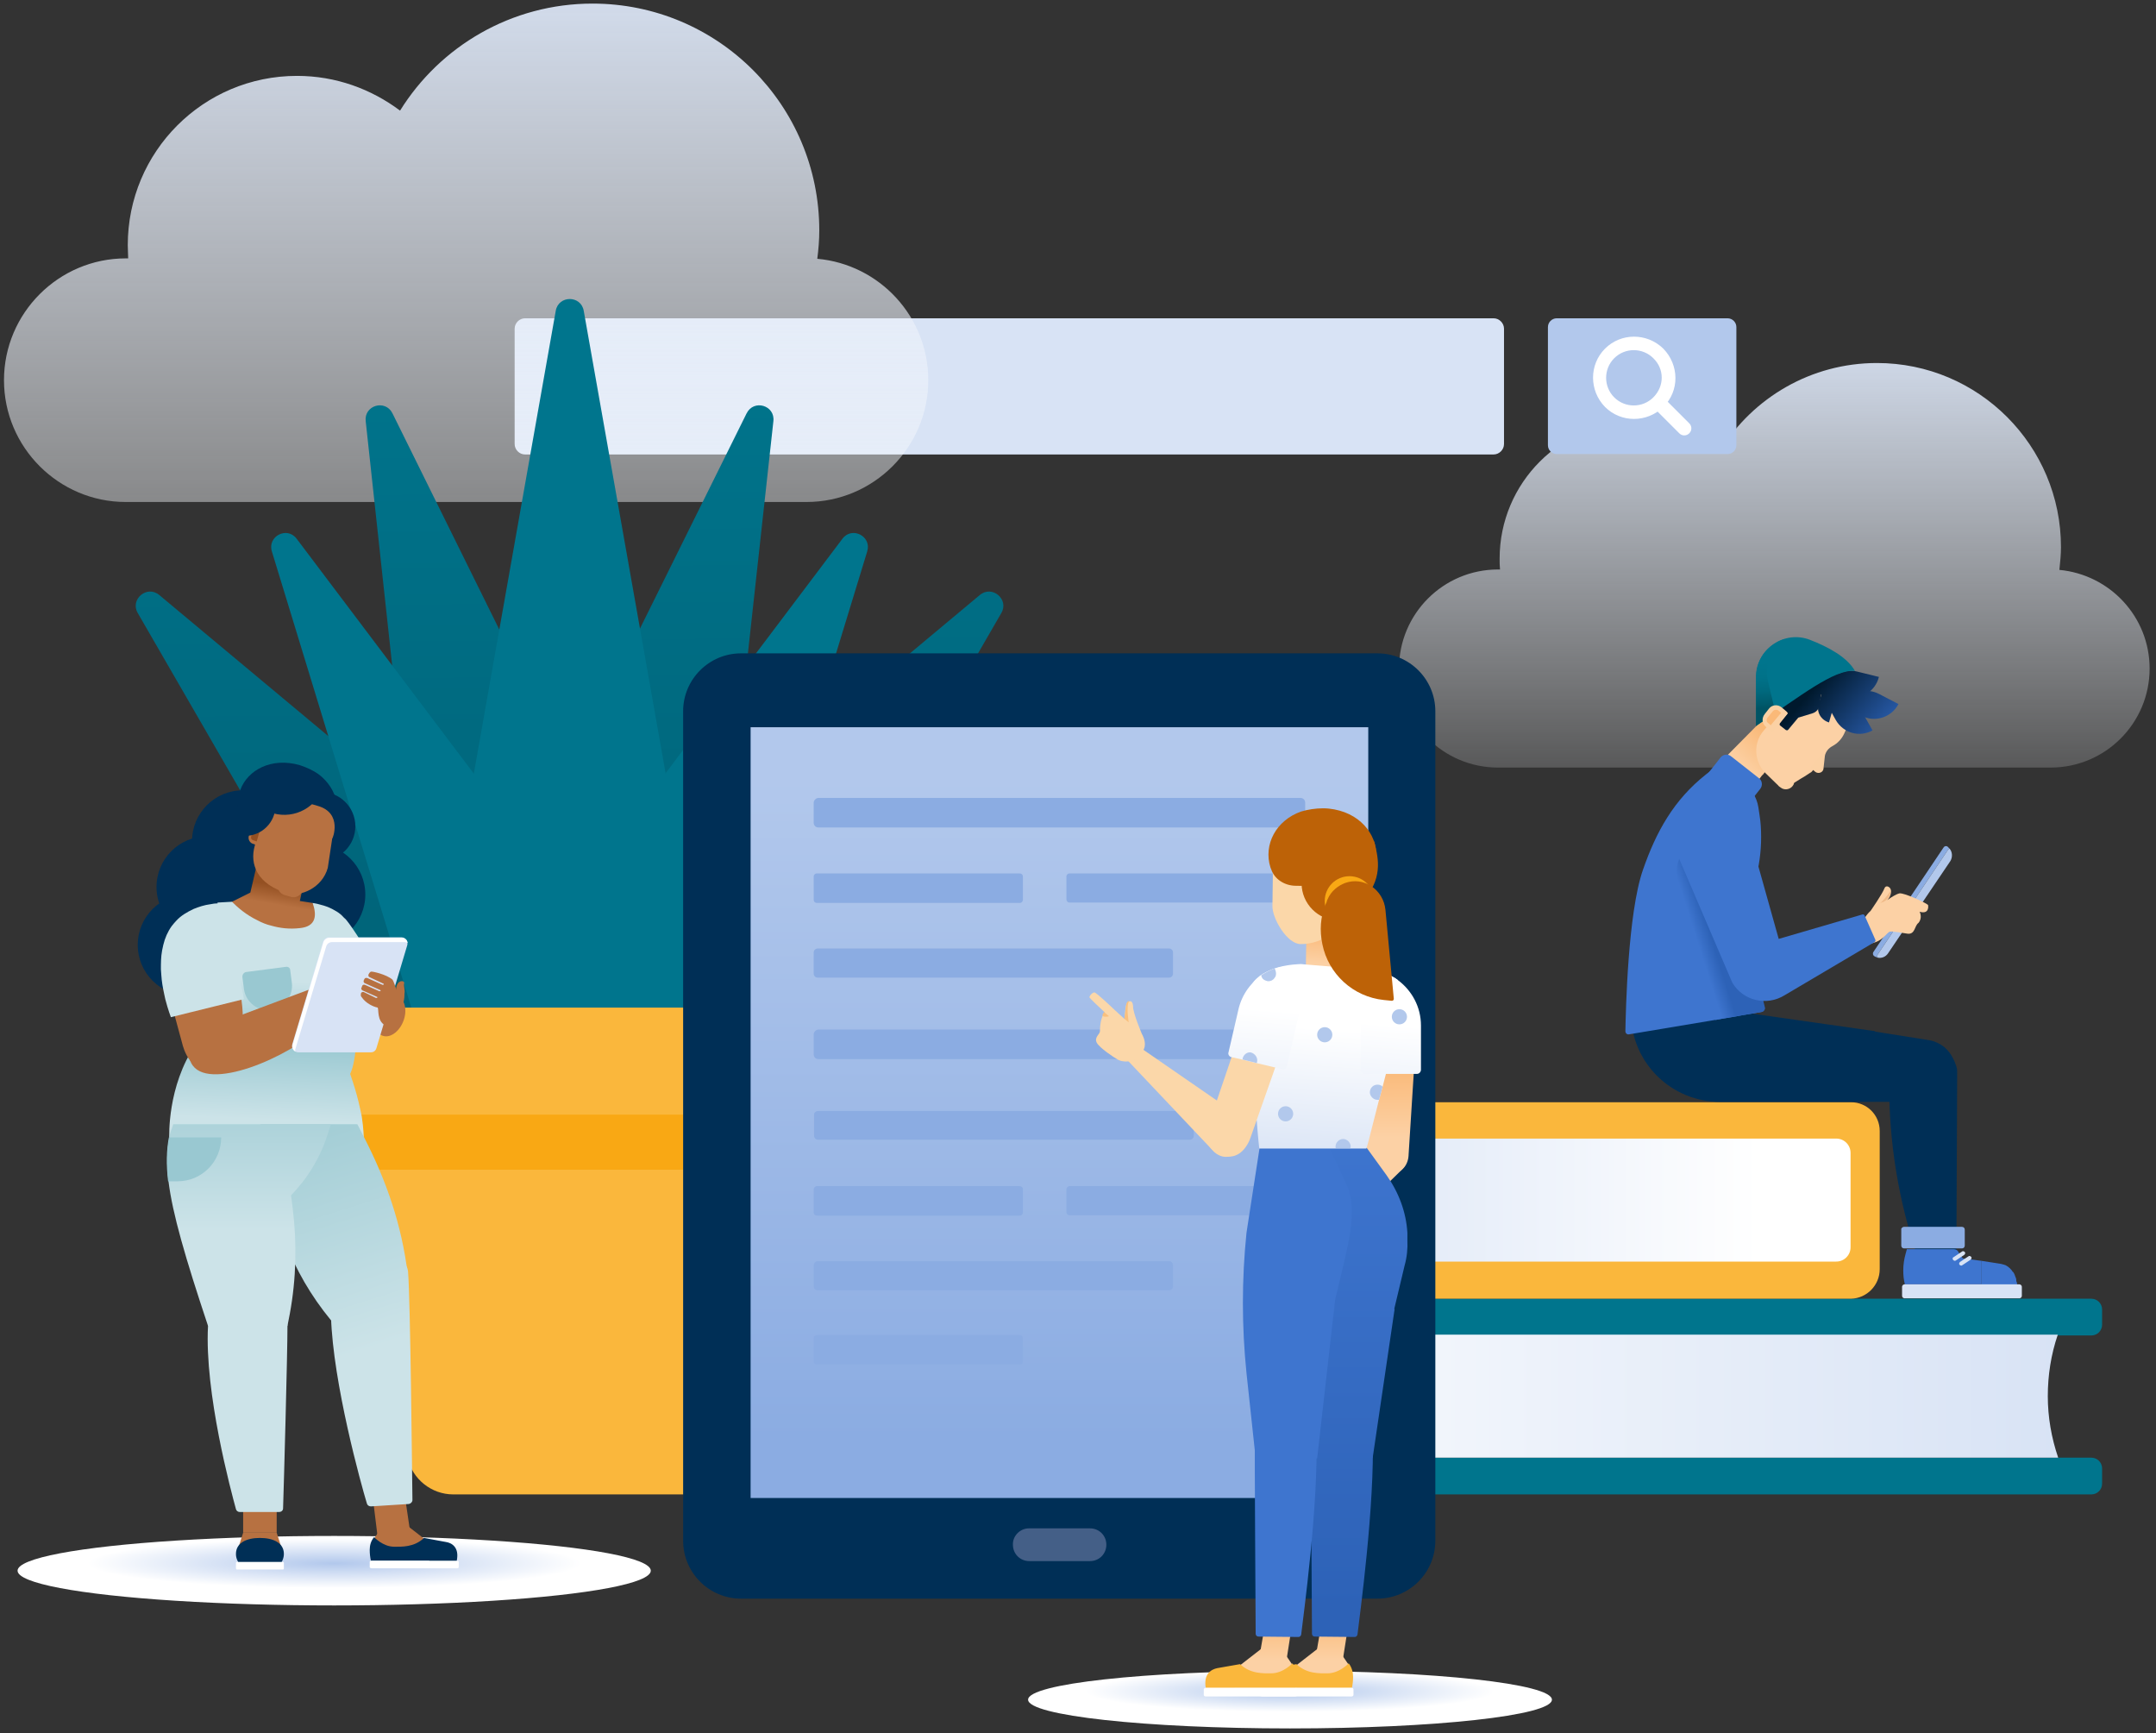 <?xml version="1.0" encoding="utf-8"?>
<!-- Generator: Adobe Illustrator 26.4.1, SVG Export Plug-In . SVG Version: 6.00 Build 0)  -->
<svg version="1.1" id="Layer_1" xmlns="http://www.w3.org/2000/svg" xmlns:xlink="http://www.w3.org/1999/xlink" x="0px" y="0px"
	 viewBox="0 0 540 434" style="enable-background:new 0 0 540 434;" xml:space="preserve">
<rect x="0" y="0" width="540" height="434" fill="#333333" stroke="none"/>
<style type="text/css">
	.st0{fill:url(#SVGID_1_);}
	.st1{fill:url(#SVGID_00000134942809766970106010000015441118597498708882_);}
	.st2{fill:#D8E3F5;}
	.st3{fill:#8BACE2;}
	.st4{fill:#FFFFFF;}
	.st5{fill:url(#SVGID_00000171698969572945277150000001070384299263535531_);}
	.st6{fill:url(#SVGID_00000137812909546703408780000011467643495386221700_);}
	.st7{fill:url(#SVGID_00000054944523181610725720000002859795830836833695_);}
	.st8{fill:url(#SVGID_00000045601620626859013900000003771212726236691131_);}
	.st9{fill:url(#SVGID_00000070797345270238028840000002488340495748021940_);}
	.st10{fill:url(#SVGID_00000131351663359551179180000004715878989049176482_);}
	.st11{fill:url(#SVGID_00000150816491882887102050000012564970682464285366_);}
	.st12{fill:url(#SVGID_00000062166962168913042690000006693831287645250729_);}
	.st13{fill:url(#SVGID_00000150062380612024567240000011958348180864782217_);}
	.st14{fill:#00758D;}
	.st15{fill:url(#SVGID_00000121995506519086260300000002809731885743244962_);}
	.st16{fill:#FAB73C;}
	.st17{fill:url(#SVGID_00000035510412222064660840000002446736302809403824_);}
	.st18{fill:url(#SVGID_00000090287692929886917530000008233457359754286778_);}
	.st19{fill:#3E75CF;}
	.st20{fill:url(#SVGID_00000022520182682646905330000000491738908234781615_);}
	.st21{fill:url(#SVGID_00000176754730102427177520000000947260046221401764_);}
	.st22{fill:#3391A4;}
	.st23{fill:url(#SVGID_00000183944127523641518600000013644912395898615189_);}
	.st24{fill:#002F56;}
	.st25{fill:url(#SVGID_00000083069970161969746340000017180814447562717337_);}
	.st26{fill:#445F87;}
	.st27{fill:url(#SVGID_00000097497591994180429820000007296220194967230596_);}
	.st28{fill:url(#SVGID_00000105394484659065732050000008135887944104684446_);}
	.st29{fill:#FBD1A4;}
	.st30{fill:#FCD1A5;}
	.st31{fill:url(#SVGID_00000023979564265695229150000018331558498699901604_);}
	.st32{fill:#F9A814;}
	.st33{fill:none;}
	.st34{fill:url(#SVGID_00000049922927826658892610000005913710230768763296_);}
	.st35{fill:url(#SVGID_00000039840978054674100530000010318838332723974274_);}
	.st36{fill:url(#SVGID_00000104671561163803771880000005403428045981654146_);}
	.st37{fill:url(#SVGID_00000166674285716703319570000016050139325068369557_);}
	.st38{fill:url(#SVGID_00000013900834742421660610000006791218162704199571_);}
	.st39{fill:#B2C8EC;}
	.st40{opacity:0.5;fill:#E5A56C;enable-background:new    ;}
	.st41{fill:#2D62B7;}
	.st42{fill:#FAB978;}
	.st43{fill:url(#SVGID_00000106130711812915230590000011105224631550983856_);}
	.st44{fill:#B41782;}
	.st45{fill:#B77141;}
	.st46{fill:url(#SVGID_00000050628845145450205570000006128590549516105621_);}
	.st47{fill:#CCE3E8;}
	.st48{fill:url(#SVGID_00000157989474648092272150000002065959472190651520_);}
	.st49{fill:url(#SVGID_00000049940222949945519000000005118100589077619370_);}
	.st50{fill:url(#SVGID_00000077311518450814348760000003212780315820820382_);}
	.st51{fill:url(#SVGID_00000002349577717337486170000018223187920445136825_);}
	.st52{fill:url(#SVGID_00000045590124068448228230000012781204034573195706_);}
	.st53{fill:#9E5B1E;}
	.st54{fill:#945022;}
	.st55{fill:#99C8D1;}
	.st56{fill:url(#SVGID_00000093878658388096299420000009284950035260905398_);}
	.st57{fill:url(#SVGID_00000097461455276155881320000017098067091813907075_);}
	.st58{fill:url(#SVGID_00000176759288429668516260000002548318508318633120_);}
	.st59{fill:url(#SVGID_00000160191211398137546490000015267619290366123699_);}
	.st60{fill:url(#SVGID_00000024001769201728143080000015705138732216775574_);}
	.st61{fill:url(#SVGID_00000155845995396441372860000013465575261800736140_);}
	.st62{fill:url(#SVGID_00000142897327708401299370000010824519886632681105_);}
	.st63{fill:url(#SVGID_00000063622322544364372160000007333422535736790703_);}
	.st64{fill:url(#SVGID_00000145022759686721288840000016580873452652412562_);}
	.st65{fill:url(#SVGID_00000016075572787540705000000012286079864213303169_);}
	.st66{fill:url(#SVGID_00000053541632855733163280000007644042778285130686_);}
	.st67{fill:#FBD7A9;}
	.st68{fill:url(#SVGID_00000147195261693348154140000001119137497662413976_);}
	.st69{fill:url(#SVGID_00000109031372774943701940000018345642883678229904_);}
	.st70{fill:url(#SVGID_00000082354398850799722480000002327417279757463989_);}
	.st71{fill:#F9C07E;}
	.st72{fill:url(#SVGID_00000062164994749866486820000014054498266298246574_);}
	.st73{fill:url(#SVGID_00000080183665946258276490000006986037688842562983_);}
	.st74{fill:url(#SVGID_00000155138083936325102660000002915289606122839974_);}
	.st75{fill:url(#SVGID_00000176762375864266337990000003426305120124371388_);}
	.st76{fill:url(#SVGID_00000051342980123982385800000010211590334294201517_);}
	.st77{fill:url(#SVGID_00000145768071497312699270000015481320095661340596_);}
	.st78{fill:url(#SVGID_00000058584428737480890420000001207487795793045414_);}
	.st79{fill:url(#SVGID_00000154387876863186272300000012187576046798665657_);}
	.st80{fill:url(#SVGID_00000016042873684148235810000004773410257564171405_);}
	.st81{fill:url(#SVGID_00000008833461484105679800000004615184418135338657_);}
	.st82{fill:url(#SVGID_00000000217537615194565700000009816828191754906542_);}
	.st83{fill:url(#SVGID_00000095298068729329168510000013741213885352146070_);}
	.st84{fill:url(#SVGID_00000058563685693672542010000009135059988879044014_);}
	.st85{fill:url(#SVGID_00000150803843476516813180000008389777250773981101_);}
	.st86{fill:url(#SVGID_00000114796346338396404290000009342816061040755087_);}
	.st87{fill:url(#SVGID_00000069369689432460065810000013955092630720733349_);}
	.st88{fill:url(#SVGID_00000035523957737272421090000013202871673555078559_);}
	.st89{fill:url(#SVGID_00000089569897924628862750000011725154726811984780_);}
	.st90{fill:url(#SVGID_00000029006715944356619270000001349774271767752849_);}
	.st91{fill:url(#SVGID_00000179634982559125881430000015899234464842115765_);}
	.st92{fill:url(#SVGID_00000145038242693401052450000004643745914016277641_);}
	.st93{fill:url(#SVGID_00000129191230342654077400000001762015809331860884_);}
	.st94{fill:url(#SVGID_00000164475823169823604050000013110364600854626195_);}
	.st95{fill:url(#SVGID_00000100371189510205561050000005994284193172828060_);}
	.st96{fill:url(#SVGID_00000085225462420081100970000018009528629592195481_);}
	.st97{fill:url(#SVGID_00000111871906122242212130000006319939043165980343_);}
	.st98{fill:url(#SVGID_00000163766361545810292950000004719471420650515365_);}
	.st99{fill:url(#SVGID_00000139256227889449421190000000704560652861369272_);}
	.st100{fill:url(#SVGID_00000114761526920226921670000016780470588394338206_);}
	.st101{fill:url(#SVGID_00000049940851961970076810000004109408131023198605_);}
	.st102{fill:url(#SVGID_00000029741567930168045590000013620952226566526122_);}
	.st103{fill:url(#SVGID_00000163769160091713907850000004877972441848773026_);}
	.st104{fill:url(#SVGID_00000052086913353938156390000011567920930550051987_);}
	.st105{fill:url(#SVGID_00000030454357754859315820000001871116372324546478_);}
	.st106{fill:url(#SVGID_00000013174758480110980170000013322837376576423562_);}
	.st107{fill:url(#SVGID_00000119101542969681786930000009894042720451014799_);}
	.st108{fill:url(#SVGID_00000056422860957666243070000001903923743744155786_);}
	.st109{fill:url(#SVGID_00000178909592584762799140000014598375049068700596_);}
	.st110{fill:url(#SVGID_00000009555624033401237360000012281756552616471485_);}
	.st111{fill:url(#SVGID_00000011721338017153446880000008411222480484899976_);}
	.st112{fill:url(#SVGID_00000050631513693922930590000011850578682908997771_);}
	.st113{fill:url(#SVGID_00000045611100804310068150000015522257520437548192_);}
	.st114{fill:url(#SVGID_00000156585302517641476060000000487782123423531907_);}
	.st115{fill:url(#SVGID_00000014600655677730253960000008618613998874156437_);}
	.st116{fill:url(#SVGID_00000157293700648742625620000011172893526608673436_);}
	.st117{fill:url(#SVGID_00000052808182055724137410000010766461221632398271_);}
	.st118{fill:url(#SVGID_00000083780752808818650730000004380120992808212618_);}
	.st119{fill:url(#SVGID_00000022551149523335919640000017129447989015117449_);}
	.st120{fill:url(#SVGID_00000054248387121962314780000016814979996359636380_);}
	.st121{fill:url(#SVGID_00000152985146189724292620000004256622105545407639_);}
	.st122{fill:url(#SVGID_00000018210697782100517760000005495271832968627125_);}
	.st123{fill:url(#SVGID_00000062878580946366128700000003205993231147402410_);}
	.st124{fill:url(#SVGID_00000172417860314021273020000013168515487416460943_);}
	.st125{fill:url(#SVGID_00000133524469006113977540000011544622444982253726_);}
	.st126{fill:url(#SVGID_00000155133939798678835470000009374151615247820701_);}
	.st127{fill:url(#SVGID_00000155849973844576988330000014750040621310104997_);}
	.st128{fill:url(#SVGID_00000008131600012183512910000003954400443784311962_);}
	.st129{fill:url(#SVGID_00000139269417157206174400000016810790250528698265_);}
	.st130{fill:url(#SVGID_00000145031768131812340620000007905616123298437528_);}
	.st131{fill:url(#SVGID_00000078022694782642579920000003375182059962397357_);}
	.st132{fill:url(#SVGID_00000126292475543690800070000009288154002292622263_);}
	.st133{fill:url(#SVGID_00000011022903989423914170000005530338145475258264_);}
	.st134{fill:url(#SVGID_00000172432553997624280640000001945469896037509566_);}
	.st135{fill:url(#SVGID_00000116952101265222096840000017275346225096060064_);}
	.st136{fill:url(#SVGID_00000055673594650160679110000008931662963800221075_);}
	.st137{fill:url(#SVGID_00000008829097427272415960000016006198212653474478_);}
	.st138{fill:url(#SVGID_00000024685986367182539970000007213807944675123859_);}
	.st139{fill:url(#SVGID_00000120529106139199073740000017496981277869386137_);}
	.st140{fill:url(#SVGID_00000005949016105345407580000008875366069718695609_);}
	.st141{fill:url(#SVGID_00000090998531325834648030000012488373059694251662_);}
	.st142{fill:url(#SVGID_00000155865451390268771480000008376685969430321814_);}
	.st143{fill:url(#SVGID_00000153702457545875821990000018114682511113477025_);}
	.st144{fill:url(#SVGID_00000163761365173569967900000010147896619851641736_);}
	.st145{fill:url(#SVGID_00000075874743444239913340000005212596253451412869_);}
	.st146{fill:url(#SVGID_00000042730263217094914040000015943645832488058532_);}
	.st147{fill:url(#SVGID_00000063612901517806305250000003885559629246571677_);}
	.st148{fill:url(#SVGID_00000171700904175237110730000000449112528596464256_);}
	.st149{fill:url(#SVGID_00000116914330670940439760000002247248063386576054_);}
	.st150{fill:url(#SVGID_00000137853009617770983740000016334922999832460427_);}
	.st151{fill:url(#SVGID_00000028293507039642087770000016045427176023343534_);}
	.st152{fill:url(#SVGID_00000134972665758219138650000017231521129046943387_);}
	.st153{fill:url(#SVGID_00000097474277126381884410000014179201491272128184_);}
	.st154{fill:url(#SVGID_00000133522153274144191350000003022850795702600112_);}
	.st155{fill:url(#SVGID_00000013913378427616610550000013782641933365758374_);}
	.st156{fill:url(#SVGID_00000134937148795715058120000013020336389683618485_);}
	.st157{fill:url(#SVGID_00000112611731621183767270000010401656288522783147_);}
	.st158{fill:url(#SVGID_00000134962151125393919420000012997516290898593156_);}
	.st159{fill:url(#SVGID_00000065767120608032435460000001481544809686534294_);}
	.st160{fill:url(#SVGID_00000132059543100960444800000009589227478056780969_);}
	.st161{fill:url(#SVGID_00000101077586637047485210000010616800167749958300_);}
	.st162{fill:url(#SVGID_00000072258632845626984590000008113774828467066294_);}
	.st163{fill:url(#SVGID_00000137832070171579588620000015452620207912183185_);}
	.st164{fill:url(#SVGID_00000181055459422296232890000015068146016678448533_);}
	.st165{fill:url(#SVGID_00000070806710147343944010000013962527357297106096_);}
	.st166{fill:url(#SVGID_00000132049672118626791100000007182314361138041759_);}
	.st167{fill:url(#SVGID_00000021816635159168370440000015366945245115795347_);}
	.st168{fill:url(#SVGID_00000022550387523394019760000014760171337829661343_);}
	.st169{fill:url(#SVGID_00000179626153494033271090000008599303034084914359_);}
	.st170{fill:url(#SVGID_00000039126124368005192010000016711004945134808736_);}
	.st171{fill:url(#SVGID_00000013873471162223936350000016006120223132445596_);}
	.st172{fill:url(#SVGID_00000150812683933694686920000005504044818776533924_);}
	.st173{fill:url(#SVGID_00000031175271611409660880000010515936537902373800_);}
	.st174{fill:url(#SVGID_00000096780245195508971440000012323399045837966496_);}
	.st175{fill:url(#SVGID_00000075130901791996612610000005365098908537859518_);}
	.st176{fill:url(#SVGID_00000031927849987629997160000002733592711625209760_);}
	.st177{fill:url(#SVGID_00000158717341786612574910000009541543313687022988_);}
	.st178{fill:url(#SVGID_00000170999176789326990900000010947961035343219107_);}
	.st179{fill:url(#SVGID_00000085947933369693680340000002912343993313223858_);}
	.st180{fill:url(#SVGID_00000142884527109227674010000003466420909579419556_);}
	.st181{fill:url(#SVGID_00000081625033191891572810000009532870038644625077_);}
	.st182{fill:url(#SVGID_00000046321356166119396600000009276640656168731570_);}
	.st183{fill:#BD6207;}
	.st184{fill:url(#SVGID_00000040537712439485775100000012078737281924586143_);}
	.st185{fill:url(#SVGID_00000014627360912666683620000013718004933268204168_);}
	.st186{fill:url(#SVGID_00000181068200470260803560000012906192713116593793_);}
	.st187{fill:url(#SVGID_00000160904753728800061540000012911649815808196511_);}
	.st188{fill:url(#SVGID_00000002373134852621417890000018309620309716576390_);}
	.st189{fill:url(#SVGID_00000109006289114068165740000001377772727543938194_);}
	.st190{fill:url(#SVGID_00000064346545716125693040000012565364990187828907_);}
	.st191{fill:url(#SVGID_00000036237068885243238470000009334734063124750244_);}
	.st192{fill:url(#SVGID_00000134939519362412387680000001641833942095610776_);}
	.st193{fill:url(#SVGID_00000093150408859572833260000008952836448262017936_);}
	.st194{fill:url(#SVGID_00000069397987408791059870000011650020267752691890_);}
	.st195{fill:url(#SVGID_00000075160562105630065330000010593819965732719505_);}
	.st196{fill:url(#SVGID_00000090991190848782498450000013113448356786430855_);}
	.st197{fill:url(#SVGID_00000037687747411582949780000004041125080706225550_);}
	.st198{fill:url(#SVGID_00000183959474908883332770000011228660788428336261_);}
	.st199{fill:url(#SVGID_00000095310045574339487380000012466925847401346702_);}
	.st200{fill:url(#SVGID_00000008853363726791062740000000479703264455181494_);}
	.st201{fill:url(#SVGID_00000018235826936796069040000008809864705941169831_);}
	.st202{fill:url(#SVGID_00000101075361871683090590000017931059263582781623_);}
	.st203{fill:url(#SVGID_00000023271154240093417760000012949980622476818361_);}
	.st204{fill:url(#SVGID_00000179624006560866841340000002718763103039030969_);}
	.st205{fill:url(#SVGID_00000024691668128247083630000003102722372283597216_);}
	.st206{fill:url(#SVGID_00000036951028427667321990000007030569707315191993_);}
	.st207{fill:url(#SVGID_00000125590433190572844290000007695513346877119624_);}
	.st208{fill:url(#SVGID_00000163752740692200762930000015774641665003228302_);}
	.st209{fill:url(#SVGID_00000138534174982819136940000007915092788437963918_);}
	.st210{fill:url(#SVGID_00000100378072610541503910000007756226846428085647_);}
	.st211{fill:url(#SVGID_00000088814161700609031320000001617613862629761192_);}
	.st212{fill:url(#SVGID_00000036934967561738195800000000670556085122132355_);}
	.st213{fill:url(#SVGID_00000088110120026865717220000010658049877443702700_);}
	.st214{fill:url(#SVGID_00000172434580436978179100000013225913118262029490_);}
	.st215{fill:url(#SVGID_00000024706959118906771550000010536029205216018567_);}
	.st216{fill:url(#SVGID_00000150102554795134364460000012241686470452224432_);}
	.st217{fill:url(#SVGID_00000067937742297176225960000002757929380249928866_);}
	.st218{fill:url(#SVGID_00000031179597832389036800000006333279566579577227_);}
	.st219{fill:url(#SVGID_00000059991922088759268880000000760489264099325605_);}
	.st220{fill:url(#SVGID_00000090270504844961986780000015136935175481626256_);}
	.st221{fill:url(#SVGID_00000181055406201722468510000011230863113786023305_);}
	.st222{fill:url(#SVGID_00000142172692804628829130000009008612681555537536_);}
	.st223{fill:url(#SVGID_00000165917074166409701860000010323873948949665983_);}
	.st224{fill:url(#SVGID_00000164489646675507605060000002833549289822688188_);}
	.st225{fill:url(#SVGID_00000013906786546986448140000013577106753103858581_);}
	.st226{fill:url(#SVGID_00000134209273681181343620000003424262380138961802_);}
	.st227{fill:url(#SVGID_00000065772908849320652680000000358340216494334887_);}
	.st228{fill:url(#SVGID_00000019679995944794785520000013475150490872962494_);}
	.st229{fill:url(#SVGID_00000176023102444147868010000017875466149833605555_);}
	.st230{fill:url(#SVGID_00000070840234636305002040000009180260135657115301_);}
	.st231{fill:#002442;}
	.st232{fill:url(#SVGID_00000098941605564770466690000013740568691445876413_);}
	.st233{fill:url(#SVGID_00000085930835488574805470000009372925634802808241_);}
	.st234{fill:url(#SVGID_00000000939160877572817410000001854946660759027119_);}
	.st235{fill:url(#SVGID_00000053533949571322320990000016702783505342870413_);}
	.st236{fill:url(#SVGID_00000162334089736142810910000007749029486979009456_);}
	.st237{fill:url(#SVGID_00000085248911032640451150000006557158945790323590_);}
	.st238{fill:url(#SVGID_00000143583175310523565290000005036418883875175582_);}
	.st239{fill:url(#SVGID_00000135689719853127795890000012577814674463553927_);}
	.st240{fill:url(#SVGID_00000086670532446303470770000005922899121096707472_);}
	.st241{fill:url(#SVGID_00000158720571071787283740000006496068553995342231_);}
	.st242{fill:url(#SVGID_00000165942166058335367860000011750708795836141750_);}
	.st243{fill:url(#SVGID_00000182494399113530954040000013245654136693906829_);}
	.st244{fill:url(#SVGID_00000150099834646387072990000015231163984295540397_);}
	.st245{fill:url(#SVGID_00000116234631574762895100000013871838697911756458_);}
	.st246{fill:url(#SVGID_00000063615686011091793910000004860518284299202200_);}
	.st247{fill:url(#SVGID_00000170273627952486127550000012235579092506406323_);}
	.st248{fill:url(#SVGID_00000117658562283019762040000000764817800283408786_);}
	.st249{fill:url(#SVGID_00000152232589665584782800000008224455040558073749_);}
	.st250{fill:url(#SVGID_00000065050889754360478860000008445924052317888922_);}
	.st251{fill:url(#SVGID_00000167397489607097680790000008798339690339580584_);}
	.st252{fill:url(#SVGID_00000136409559367321809580000008816151948756211091_);}
	.st253{fill:url(#SVGID_00000011754374429908843890000000361539576256598155_);}
	.st254{fill:url(#SVGID_00000044162163952066640130000011498304877374667661_);}
	.st255{fill:url(#SVGID_00000124858433340762035790000001783243334032701106_);}
	.st256{fill:url(#SVGID_00000033355229977738076240000014955515447406433970_);}
	.st257{fill:url(#SVGID_00000015335753057312263870000007863069128424024503_);}
	.st258{fill:url(#SVGID_00000171706972043927013500000016119915357263769994_);}
	.st259{fill:url(#SVGID_00000026854002043134214580000017969090998852059791_);}
	.st260{fill:url(#SVGID_00000064315988638206037000000018170688972783753917_);}
	.st261{fill:url(#SVGID_00000116957033266806724140000016281770786575423107_);}
	.st262{fill:url(#SVGID_00000098941231127509668450000003163809511046251145_);}
	.st263{fill:url(#SVGID_00000121995158651586967280000017195261206358827914_);}
	.st264{fill:url(#SVGID_00000140005797362268739020000004648179862161709230_);}
	.st265{fill:url(#SVGID_00000176044018753057306400000017586498136066572416_);}
	.st266{fill:url(#SVGID_00000170243983048352126840000014506191862825076150_);}
	.st267{fill:url(#SVGID_00000074413925264995893290000018277893106316890774_);}
	.st268{fill:url(#SVGID_00000177444259902440667830000004884677339903662991_);}
	.st269{fill:url(#SVGID_00000147191640863792921400000001455531747158962872_);}
	.st270{fill:url(#SVGID_00000044153338191479227350000001595329675621449630_);}
	.st271{fill:url(#SVGID_00000003797725345987479420000002648051033446269371_);}
	.st272{fill:url(#SVGID_00000088850047508877025600000003673453117024755625_);}
	.st273{fill:url(#SVGID_00000155850868830790473560000016700075299963728288_);}
	.st274{fill:url(#SVGID_00000116234086103142211110000001319022767143926926_);}
	.st275{fill:url(#SVGID_00000173872562307522310740000000439177187589877435_);}
	.st276{fill:url(#SVGID_00000176010542138118121940000010564623080765376186_);}
	.st277{fill:url(#SVGID_00000048460449500325715150000009713556280663947402_);}
	.st278{fill:url(#SVGID_00000168104257891388265590000017859941690563904910_);}
	.st279{fill:url(#SVGID_00000068666763173546506220000015534982852955465901_);}
	.st280{fill:url(#SVGID_00000097459666622162907240000003807569593419645608_);}
	.st281{fill:url(#SVGID_00000026131665945224361050000015635286225184337536_);}
	.st282{fill:url(#SVGID_00000029047383406474293930000002465389612026834086_);}
	.st283{fill:url(#SVGID_00000016782237988061785000000015869055529293285023_);}
	.st284{fill:url(#SVGID_00000171686900981675557040000009551941984194062224_);}
	.st285{fill:url(#SVGID_00000073718570241242528110000001470999706402438589_);}
	.st286{fill:url(#SVGID_00000005268382885981133620000014937806100820178562_);}
	.st287{fill:url(#SVGID_00000036241080806020228340000000682392911183947694_);}
	.st288{fill:url(#SVGID_00000152228637986017575570000007165719225101605029_);}
	.st289{fill:url(#SVGID_00000137833936260457354350000010028961978916696974_);}
	.st290{fill:url(#SVGID_00000121268520941010661230000015820069186513887423_);}
	.st291{fill:url(#SVGID_00000147202256669914491510000012728467036548673708_);}
	.st292{fill:url(#SVGID_00000078003748288832483980000012858816600918290850_);}
	.st293{fill:url(#SVGID_00000000188504243424816570000014232000902005822119_);}
	.st294{fill:url(#SVGID_00000102525341819729536190000008491090723584509109_);}
	.st295{fill:url(#SVGID_00000017510051034381009150000007539405125459133628_);}
	.st296{fill:url(#SVGID_00000053519099152273240770000008769905540546637985_);}
	.st297{fill:url(#SVGID_00000042725382893939933210000000717427457875066290_);}
	.st298{fill:url(#SVGID_00000119092569206751060950000009048884084367042971_);}
	.st299{fill:url(#SVGID_00000096038272937075156510000017645702213330243468_);}
	.st300{fill:url(#SVGID_00000086649943150154714710000010655300306315425209_);}
	.st301{fill:url(#SVGID_00000056413809486414105110000004133015219236886444_);}
	.st302{fill:#E5A56C;}
	.st303{fill:url(#SVGID_00000050641061766957880390000009635727697364817566_);}
	.st304{fill:url(#SVGID_00000143600971311911102150000005834771687408886680_);}
	.st305{fill:url(#SVGID_00000149363109453040760170000014004524106397658018_);}
	.st306{fill:url(#SVGID_00000095305477006680683140000014107969185601801880_);}
	.st307{fill:url(#SVGID_00000034798830696804965070000017812470558019046538_);}
	.st308{fill:url(#SVGID_00000152222284509546952850000006554281460692763800_);}
	.st309{opacity:0.5;fill:#B77141;enable-background:new    ;}
	.st310{fill:url(#SVGID_00000183942906881050685350000008335519443942111674_);}
	.st311{opacity:0.5;fill:#B77141;}
	.st312{fill:url(#SVGID_00000034050633398568562910000007817179580397910145_);}
	.st313{fill:#FEF1D8;}
	.st314{fill:url(#SVGID_00000106128407728158777010000003674459097361222314_);}
	.st315{fill:url(#SVGID_00000038392997518255419050000015732955528102484616_);}
	.st316{fill:url(#SVGID_00000013181167724733547700000001339730948625279114_);}
	.st317{fill:url(#SVGID_00000024682224413913080250000006483212383478191759_);}
	.st318{fill:url(#SVGID_00000166664431308419748200000007357788286598429331_);}
	.st319{fill:url(#SVGID_00000159435378337989849790000011016413641223869078_);}
	.st320{fill:url(#SVGID_00000111187588217410536750000009435922928522386585_);}
	.st321{fill:url(#SVGID_00000102537389989721871380000009945302818242330247_);}
	.st322{fill:url(#SVGID_00000003072663760877581930000007402397724462041009_);}
	.st323{fill:url(#SVGID_00000070091609577901800690000015360857406720093318_);}
	.st324{fill:url(#SVGID_00000124163585186364688100000012993569636790678153_);}
	.st325{fill:url(#SVGID_00000123439870523134157800000003281660369656430724_);}
	.st326{fill:url(#SVGID_00000129914497506385548050000009751976119604745649_);}
	.st327{fill:url(#SVGID_00000129896496597918540510000016212626914964091304_);}
	.st328{fill:url(#SVGID_00000053517482664124911320000013333819132022750364_);}
	.st329{fill:url(#SVGID_00000124851027962918430730000010487109814008940724_);}
	.st330{fill:url(#SVGID_00000102546732034158944510000008177287665576607677_);}
	.st331{fill:url(#SVGID_00000042709676992581451130000005341068957487078059_);}
	.st332{fill:url(#SVGID_00000101806435223301965340000011557521250422477195_);}
	.st333{fill:url(#SVGID_00000143612534947813597980000015511009263348775304_);}
	.st334{fill:#954E05;}
	.st335{fill:url(#SVGID_00000103254020331370273080000003675208553827975047_);}
	.st336{fill:url(#SVGID_00000145770402934919162190000003310356257647073981_);}
	.st337{fill:url(#SVGID_00000065776321655448562150000017244337865737266612_);}
	.st338{fill:url(#SVGID_00000070837515784429481360000004612538302154372543_);}
	.st339{fill:url(#SVGID_00000034053479626129954960000002927211874966958508_);}
	.st340{fill:url(#SVGID_00000180340048515285048170000009236220199558849170_);}
	.st341{fill:url(#SVGID_00000085970434252789218010000007376380113116904611_);}
	.st342{fill:url(#SVGID_00000067943952203767500240000011303797566867631803_);}
	.st343{fill:url(#SVGID_00000178181249271793881450000004931259653407654033_);}
	.st344{fill:url(#SVGID_00000107589344175794469740000015666242452274595475_);}
	.st345{fill:url(#SVGID_00000115513128778598089840000013898241145797359551_);}
	.st346{fill:url(#SVGID_00000161601537588467288560000011861584109823968150_);}
	.st347{fill:url(#SVGID_00000073697085814323262410000005671068614811120560_);}
	.st348{fill:url(#SVGID_00000126324239857032379970000014698866738381483650_);}
	.st349{fill:url(#SVGID_00000149363125733877543360000007943629714760512153_);}
	.st350{fill:url(#SVGID_00000049904456586337570660000002976827396211203973_);}
	.st351{fill:url(#SVGID_00000109735971681400542730000009711773106740130209_);}
	.st352{fill:url(#SVGID_00000021830387099154631760000003786633075882224812_);}
	.st353{fill:url(#SVGID_00000025426734418987966940000010937528120718411185_);}
	.st354{fill:url(#SVGID_00000119815645710762817710000009996004778781598631_);}
	.st355{fill:url(#SVGID_00000056406740302260570660000008240900279924196246_);}
	.st356{fill:url(#SVGID_00000160183565225972388710000004068171278877520276_);}
	.st357{fill:url(#SVGID_00000117637621307125800960000001739074965259352712_);}
	.st358{fill:url(#SVGID_00000071527651211007631170000014545870552310087041_);}
	.st359{fill:url(#SVGID_00000161602645703718643200000003824231495873301430_);}
	.st360{fill:url(#SVGID_00000144297580393438072970000010408821561361965200_);}
	.st361{fill:url(#SVGID_00000010994992371057681530000017038242292984918199_);}
	.st362{fill:url(#SVGID_00000023257362506877146110000006388210710883463569_);}
	.st363{fill:url(#SVGID_00000154404688898700482890000008913456906478313640_);}
	.st364{fill:url(#SVGID_00000106113541750185200240000004973193506038579384_);}
	.st365{fill:url(#SVGID_00000000938005448120662900000014515902475107131056_);}
	.st366{fill:url(#SVGID_00000165930523223338448310000015270947832908882869_);}
	.st367{fill:url(#SVGID_00000036253798394722879910000015051380580876485523_);}
	.st368{fill:url(#SVGID_00000108997106168412098320000009173233313591443867_);}
	.st369{fill:url(#SVGID_00000051356207504272637590000006658375258936696989_);}
	.st370{fill:url(#SVGID_00000148651872691795467810000016931787473084583066_);}
	.st371{fill:url(#SVGID_00000102516480784443206900000014451097538762695870_);}
	.st372{fill:url(#SVGID_00000157288850442012187810000011134126272121088430_);}
	.st373{fill:url(#SVGID_00000041286488837991535890000007587759355178000002_);}
	.st374{fill:url(#SVGID_00000012440850300879200670000015652807116485089426_);}
	.st375{fill:url(#SVGID_00000016069891386305382610000009813884046867303839_);}
	.st376{fill:url(#SVGID_00000108275638432487350610000008616686484030055866_);}
	.st377{fill:url(#SVGID_00000048487886107885336510000000958653378111031214_);}
	.st378{fill:url(#SVGID_00000175286608098134616540000014029074849208104363_);}
	.st379{fill:url(#SVGID_00000040534144994758915840000014513094452300200841_);}
	.st380{fill:url(#SVGID_00000009583105275732436720000001159296042332309134_);}
	.st381{fill:url(#SVGID_00000075152967266106830280000004190047648699962543_);}
	.st382{fill:url(#SVGID_00000166647620953867653020000012501609939633385632_);}
	.st383{fill:url(#SVGID_00000134250851861446611550000017180740583960079514_);}
	.st384{fill:url(#SVGID_00000160157883984474745070000003348777595217256067_);}
	.st385{fill:url(#SVGID_00000016787617337361419840000005699060701178974083_);}
	.st386{fill:url(#SVGID_00000176725597610663815250000009804057740431864759_);}
	.st387{fill:url(#SVGID_00000055673776265829957690000017458903431539278255_);}
	.st388{fill:url(#SVGID_00000107551787518027838460000017663648506602913410_);}
	.st389{fill:url(#SVGID_00000043455630065529856810000010932042568076604323_);}
	.st390{fill:url(#SVGID_00000062158700817238681960000017104870745695488155_);}
	.st391{fill:url(#SVGID_00000147917741891116912950000010737644823462275234_);}
	.st392{fill:url(#SVGID_00000011002484937084718180000009259522860128700293_);}
	.st393{fill:#3E2308;}
	.st394{fill:url(#SVGID_00000152978472612346553520000006804261777658946990_);}
	.st395{fill:url(#SVGID_00000137101277374599941090000004076519824353287351_);}
	.st396{fill:url(#SVGID_00000052801594619388869600000012662769383323722412_);}
	.st397{fill:url(#SVGID_00000089536977647294108560000003913011425124484501_);}
	.st398{fill:url(#SVGID_00000173851721259363398980000016048161125532435851_);}
	.st399{fill:url(#SVGID_00000178909920863216043810000001614832542783341702_);}
	.st400{fill:url(#SVGID_00000155825549259479227000000005719828392496573880_);}
	.st401{fill:url(#SVGID_00000174566581143415505040000017322980460311747767_);}
	.st402{fill:url(#SVGID_00000153678352860954731530000001924741151694412715_);}
	.st403{fill:url(#SVGID_00000166649874114093393800000017078121894340982708_);}
	.st404{fill:url(#SVGID_00000081636010923585524670000004864502354017056685_);}
	.st405{fill:url(#SVGID_00000034058127072850943540000004753791579787680664_);}
	.st406{fill:url(#SVGID_00000077300824385311119810000015141876284020490123_);}
	.st407{fill:url(#SVGID_00000155833658723045590710000001357994228850260918_);}
	.st408{fill:url(#SVGID_00000055664742731196409270000016404570562609624997_);}
	.st409{fill:url(#SVGID_00000168837828207540027720000014668660876044918461_);}
	.st410{fill:url(#SVGID_00000031902482379262619770000006572738013198443912_);}
	.st411{fill:url(#SVGID_00000123398776912753515900000005762838337685037218_);}
	.st412{fill:url(#SVGID_00000124151291353241560590000008613457347614304650_);}
	.st413{fill:url(#SVGID_00000114074924999552651720000013686517915889989047_);}
	.st414{fill:#6E3904;}
	.st415{fill:url(#SVGID_00000047035147859020267550000007978341336408823965_);}
	.st416{fill:url(#SVGID_00000071542049389903212570000010819019226658780291_);}
	.st417{fill:url(#SVGID_00000148629586997374929570000001964849229373767575_);}
	.st418{fill:url(#SVGID_00000173857033159567437630000009792032764389372298_);}
	.st419{fill:url(#SVGID_00000056418066583535036400000009533474322791409823_);}
	.st420{fill:url(#SVGID_00000088118857499066189420000007115921420631301794_);}
	.st421{fill:url(#SVGID_00000043444859524805233150000013078462752650154390_);}
	.st422{fill:url(#SVGID_00000003091831420619484690000011026106162895788687_);}
	.st423{fill:url(#SVGID_00000002350322174953985130000014499950494795711632_);}
	.st424{fill:url(#SVGID_00000048465218510734252790000004751827829298199227_);}
	.st425{fill:url(#SVGID_00000101095043211479971050000016779411297859661240_);}
	.st426{fill:url(#SVGID_00000103958839456672599490000004057354060779295912_);}
	.st427{fill:url(#SVGID_00000141430983707711428500000004454936961029632186_);}
	.st428{fill:url(#SVGID_00000004530974847960955840000015628419808561287555_);}
	.st429{fill:url(#SVGID_00000077299696898859528420000018341607090813962144_);}
	.st430{fill:url(#SVGID_00000154414214819198195800000005438867563345110187_);}
	.st431{fill:url(#SVGID_00000183963046466900324810000007675026136478780305_);}
	.st432{fill:url(#SVGID_00000037651198782203402730000009005813188819515023_);}
	.st433{fill:url(#SVGID_00000054247709154259477220000016417356560946502326_);}
	.st434{fill:url(#SVGID_00000166673985181948931090000004281851737275242658_);}
	.st435{fill:url(#SVGID_00000000183669941608409500000001684486027538008971_);}
	.st436{fill:url(#SVGID_00000077305230692291836090000003260988819430681249_);}
	.st437{fill:url(#SVGID_00000031913020741038525410000002276611767716014479_);}
	.st438{fill:url(#SVGID_00000134231119096306890810000014639344236005077929_);}
	.st439{fill:url(#SVGID_00000144328827804294564900000013142342578588685449_);}
	.st440{fill:url(#SVGID_00000147208112272399403470000004559400510227106190_);}
	.st441{fill:url(#SVGID_00000008869398307056150370000008346499357350525607_);}
	.st442{fill:url(#SVGID_00000089575373910161784700000010004158919292133787_);}
	.st443{fill:url(#SVGID_00000099632902460339992990000002871377032093298868_);}
	.st444{fill:url(#SVGID_00000142888991422340273870000006304509690998201507_);}
	.st445{fill:url(#SVGID_00000104697542947117516740000016296842995231101085_);}
	.st446{fill:url(#SVGID_00000102540713181787924030000002825012351974460092_);}
	.st447{fill:url(#SVGID_00000103981942767562945760000004092881049082107543_);}
	.st448{fill:url(#SVGID_00000062887919697455170830000010801306807911796357_);}
	.st449{fill:url(#SVGID_00000095305387313057778610000003158801637167194763_);}
	.st450{fill:url(#SVGID_00000145766318510996227460000006375690822866618558_);}
	.st451{fill:url(#SVGID_00000047018353603234060220000008704974947683100569_);}
	.st452{fill:url(#SVGID_00000080192463954958138900000014672131771723422882_);}
	.st453{fill:url(#SVGID_00000003066245463848640400000015427922609378667707_);}
	.st454{fill:url(#SVGID_00000029733278288470282280000017615754499352631186_);}
	.st455{fill:url(#SVGID_00000170981067622942843240000003166163115417721507_);}
	.st456{fill:url(#SVGID_00000156582873181380181640000003787834913031289516_);}
	.st457{fill:url(#SVGID_00000157999427020417866520000001862852644109318076_);}
	.st458{fill:url(#SVGID_00000170261867905235971920000005630867109327200446_);}
	.st459{fill:url(#SVGID_00000169551234729322023170000001445934390447635647_);}
	.st460{fill:url(#SVGID_00000107576721647897533090000017228894193948005255_);}
	.st461{fill:url(#SVGID_00000127009121605796088070000011178759903496547974_);}
	.st462{fill:url(#SVGID_00000168105890379520707280000004991315210257470908_);}
	.st463{fill:url(#SVGID_00000024714920148921318270000007159954884812556700_);}
	.st464{fill:url(#SVGID_00000062154545221163474740000017215578449545560722_);}
	.st465{fill:url(#SVGID_00000000924207943814761570000010565237839911611028_);}
	.st466{fill:url(#SVGID_00000176744303599096309390000017024046568605270453_);}
	.st467{fill:url(#SVGID_00000003784153094104358400000008210319332990692511_);}
	.st468{fill:url(#SVGID_00000035514004476649732820000014069436246390480574_);}
	.st469{fill:url(#SVGID_00000123400801702691601110000007679664916488289669_);}
	.st470{fill:url(#SVGID_00000021112659865473678200000000951960963532401309_);}
	.st471{fill:url(#SVGID_00000121999182989888013320000004266803329693674656_);}
	.st472{fill:url(#SVGID_00000064344193794574748150000000021593659295520901_);}
	.st473{fill:url(#SVGID_00000147924758064603776910000012749914161431140536_);}
	.st474{fill:url(#SVGID_00000007386866111442573200000010176311417681571216_);}
	.st475{fill:url(#SVGID_00000109004716401045952420000016562858089614442131_);}
	.st476{fill:url(#SVGID_00000174574711764500692760000006796524167612499072_);}
	.st477{fill:url(#SVGID_00000151503413263255532100000003443469114809086345_);}
	.st478{fill:#F9A24B;}
	.st479{fill:url(#SVGID_00000080894376546348426180000017332956295818897058_);}
	.st480{fill:url(#SVGID_00000038371872999115231630000017074983517139578028_);}
	.st481{fill:url(#SVGID_00000061466793528375950040000000742075208947666109_);}
	.st482{fill:url(#SVGID_00000120533461728189767640000005728677005999162024_);}
	.st483{fill:url(#SVGID_00000005965876579832036100000011855112553671222941_);}
	.st484{fill:url(#SVGID_00000110453691352911500830000009250643743584975257_);}
	.st485{fill:url(#SVGID_00000075877762372042060200000015981875584682514304_);}
	.st486{fill:url(#SVGID_00000038401349890682834130000011419601206278288569_);}
	.st487{fill:url(#SVGID_00000132798851170520964390000017291214171464004757_);}
	.st488{fill:url(#SVGID_00000183230577285758400010000018069477523917639819_);}
	.st489{fill:url(#SVGID_00000057864013897631339550000010835447617535640253_);}
	.st490{fill:url(#SVGID_00000069367129539457617180000010565082012408823168_);}
	.st491{fill:url(#SVGID_00000100384995490728787840000000771838183643401902_);}
	.st492{fill:url(#SVGID_00000070802463296383226860000006301289394811914405_);}
	.st493{fill:url(#SVGID_00000132784850008976717480000000933091432134826684_);}
	.st494{fill:url(#SVGID_00000150819598288321350530000012249125839969335434_);}
	.st495{fill:url(#SVGID_00000126319660180861549490000009911141051297870505_);}
	.st496{fill:url(#SVGID_00000047026733065101245240000016384073511431295411_);}
	.st497{fill:url(#SVGID_00000085945324657293183930000000214181899026725307_);}
	.st498{fill:url(#SVGID_00000147188973387190787370000002493943575553933714_);}
	.st499{fill:url(#SVGID_00000080186386882151597870000012833898373235345845_);}
	.st500{fill:url(#SVGID_00000080199596700417421560000001895163101369931698_);}
	.st501{fill:url(#SVGID_00000118396067425271128000000000490679882633867438_);}
	.st502{fill:url(#SVGID_00000000188049816506189060000011888339417800644500_);}
	.st503{fill:url(#SVGID_00000008141144027017694170000010194445013499086768_);}
	.st504{fill:url(#SVGID_00000142151226960875782040000004966229877890840223_);}
	.st505{fill:url(#SVGID_00000028305082220427866520000000068320700138019205_);}
	.st506{fill:url(#SVGID_00000088114038609987531290000016189306259901229226_);}
	.st507{fill:url(#SVGID_00000164513314984340335060000014399056553590534318_);}
	.st508{fill:url(#SVGID_00000147204917727575412830000000873821557778140587_);}
	.st509{fill:url(#SVGID_00000057139513174333205200000008967496114112665258_);}
	.st510{fill:url(#SVGID_00000140003665858653448090000012624468671435513989_);}
	.st511{fill:url(#SVGID_00000106134888660173464290000009913196092041314998_);}
	.st512{fill:url(#SVGID_00000122690651265202559570000017448040689303693987_);}
	.st513{fill:url(#SVGID_00000116925726061137750590000007058445598325221018_);}
	.st514{fill:url(#SVGID_00000092415345692217451550000017707849802395011490_);}
	.st515{fill:url(#SVGID_00000036229021445937802490000014958004250050165124_);}
	.st516{fill:url(#SVGID_00000062181741412496211610000003793841733007986339_);}
	.st517{fill:url(#SVGID_00000029761302362892624720000006859127033072916105_);}
	.st518{fill:url(#SVGID_00000015332685327112506180000006913808090158609076_);}
	.st519{fill:url(#SVGID_00000119094963608416326700000015382969379068299669_);}
	.st520{fill:url(#SVGID_00000116201653047252367270000012150762807008776112_);}
	.st521{fill:url(#SVGID_00000170269418893587494160000008415497334732836264_);}
	.st522{fill:url(#SVGID_00000026135359644776686940000004482311672494508730_);}
	.st523{fill:url(#SVGID_00000170982670230146064350000009875620139156991635_);}
	.st524{fill:url(#SVGID_00000030486388000254428900000003306828275933464731_);}
	.st525{fill:url(#SVGID_00000105426566460812259190000001947476408231958678_);}
	.st526{fill:url(#SVGID_00000062157868203064577120000016440655042890556562_);}
	.st527{fill:url(#SVGID_00000114792218303136823390000017976503150637792176_);}
	.st528{fill:url(#SVGID_00000110470726711749146020000006755694578124977074_);}
	.st529{fill:url(#SVGID_00000062192161217487457150000005660875481659839917_);}
	.st530{fill:url(#SVGID_00000167376620738416442880000003493594833330881167_);}
	.st531{fill:url(#SVGID_00000021087898304751362310000001121405842020709255_);}
	.st532{fill:url(#SVGID_00000033332913465131921560000004906648037682141628_);}
	.st533{fill:url(#SVGID_00000023238691904539533330000017187880364245357742_);}
	.st534{fill:url(#SVGID_00000077304500587286409330000002250136592818236045_);}
	.st535{fill:url(#SVGID_00000180353574617701480510000003192575183431677324_);}
	.st536{fill:url(#SVGID_00000123426785477730539770000006401314297140465294_);}
	.st537{fill:url(#SVGID_00000173135131111058923460000013313003277672882827_);}
	.st538{fill:url(#SVGID_00000054259073197397713750000010531440816537645709_);}
	.st539{fill:url(#SVGID_00000036224358533445304660000015140453034149860766_);}
	.st540{fill:url(#SVGID_00000137118994034728393270000003434136116994799499_);}
	.st541{fill:url(#SVGID_00000141436188027253361510000011566331665685070231_);}
	.st542{fill:url(#SVGID_00000091707516017784489940000005000026292099399044_);}
	.st543{fill:url(#SVGID_00000085949518177323593890000017797783717931629188_);}
	.st544{fill:url(#SVGID_00000054254179369790697050000017060955211063455934_);}
	.st545{fill:url(#SVGID_00000163772788450428346070000016102915757059121303_);}
	.st546{fill:url(#SVGID_00000027588715118212094390000016128911210953725834_);}
	.st547{fill:url(#SVGID_00000004544411408875020960000007726445385794597518_);}
	.st548{fill:url(#SVGID_00000151535820675210593600000018316759840760298164_);}
	.st549{fill:url(#SVGID_00000161606280543939821470000004269480526628998791_);}
	.st550{fill:url(#SVGID_00000163762475189816938280000015409220422522277301_);}
	.st551{fill:url(#SVGID_00000156566295853943419610000015813090116742304667_);}
	.st552{fill:url(#SVGID_00000068662333445805497400000009004948438180158350_);}
	.st553{fill:url(#SVGID_00000067940802600301708390000016853763642638830758_);}
	.st554{fill:url(#SVGID_00000119800892805871876670000013019665042577186692_);}
	.st555{fill:url(#SVGID_00000114050568853870835000000012311563752579456153_);}
	.st556{fill:url(#SVGID_00000111151034182501391030000002730496682794959025_);}
	.st557{fill:url(#SVGID_00000148631569314687969980000010063022530896069262_);}
	.st558{fill:url(#SVGID_00000171698714235935849850000014142380718153042875_);}
	.st559{fill:url(#SVGID_00000132784652848023759990000008541342939247678123_);}
	.st560{fill:url(#SVGID_00000036230986489640626900000001745355923368644993_);}
	.st561{fill:url(#SVGID_00000115514797587575815370000014906559200515014035_);}
	.st562{fill:url(#SVGID_00000044172258790343397960000013145565337462867132_);}
	.st563{fill:url(#SVGID_00000154419268000587103070000006675707373449270963_);}
	.st564{fill:url(#SVGID_00000009553271261351309900000009522245012193483153_);}
	.st565{fill:url(#SVGID_00000073003294549565738890000009429226925451250355_);}
	.st566{fill:url(#SVGID_00000076584302843355513860000007116340255308158854_);}
	.st567{fill:url(#SVGID_00000026148394815852264290000007575841975160032694_);}
	.st568{fill:url(#SVGID_00000008142338070517212130000001117030211661374104_);}
	.st569{fill:url(#SVGID_00000031167351870694125460000004560664233669399713_);}
	.st570{fill:url(#SVGID_00000049199357695337300460000013929913380233933212_);}
	.st571{fill:url(#SVGID_00000111164369059483359290000012878642077750705292_);}
	.st572{fill:url(#SVGID_00000175315653658651560560000004033513842537542322_);}
	.st573{fill:url(#SVGID_00000152230349107234298860000009068129313516541829_);}
	.st574{fill:url(#SVGID_00000026866948939869738380000010409478373294598054_);}
	.st575{fill:#DF9206;}
</style>
<g id="Layer_1-2_00000000917096019533283850000002776641895504340124_">
	<path class="st2" d="M131.5,79.7h242.6c1.4,0,2.6,1.2,2.6,2.6v28.9c0,1.4-1.2,2.6-2.6,2.6H131.5c-1.4,0-2.6-1.2-2.6-2.6V82.3
		C128.9,80.9,130.1,79.7,131.5,79.7z"/>
	<linearGradient id="SVGID_1_" gradientUnits="userSpaceOnUse" x1="444.426" y1="218.938" x2="444.426" y2="79.075">
		<stop  offset="0" style="stop-color:#FFFFFF;stop-opacity:0"/>
		<stop  offset="1" style="stop-color:#D8E3F5"/>
	</linearGradient>
	<path class="st0" d="M515.8,142.7c0.2-1.9,0.4-3.8,0.4-5.7c0-25.4-20.6-46.1-46.1-46.1c-16.5,0-31,8.7-39.1,21.7
		c-5.8-4.5-13.1-7.1-21-7.1c-19,0-34.4,15.4-34.4,34.4c0,0.9,0,1.8,0.1,2.7h-0.5c-13.7,0-24.8,11.1-24.8,24.8s11.1,24.8,24.8,24.8
		h138.4c13.7,0,24.8-11.1,24.8-24.8C538.4,154.5,528.5,143.9,515.8,142.7z"/>
	
		<linearGradient id="SVGID_00000132045836027123109680000014322484263402672779_" gradientUnits="userSpaceOnUse" x1="116.743" y1="158.703" x2="116.743" y2="-13.591">
		<stop  offset="4.143858e-04" style="stop-color:#FFFFFF;stop-opacity:0.3"/>
		<stop  offset="1" style="stop-color:#D8E3F5"/>
	</linearGradient>
	<path style="fill:url(#SVGID_00000132045836027123109680000014322484263402672779_);" d="M204.7,64.8c0.3-2.3,0.5-4.7,0.5-7.1
		c0-31.4-25.4-56.8-56.8-56.8c-20.3,0-38.2,10.7-48.2,26.8C93,22.3,84.1,19,74.4,19C50.9,19,32,38,32,61.4c0,1.1,0.1,2.2,0.1,3.3
		h-0.6C14.7,64.7,1,78.4,1,95.2c0,16.8,13.7,30.5,30.5,30.5H202c16.8,0,30.5-13.7,30.5-30.5C232.5,79.3,220.3,66.2,204.7,64.8z"/>
	<path class="st39" d="M389.9,79.7h42.8c1.2,0,2.2,1,2.2,2.2v29.6c0,1.2-1,2.2-2.2,2.2h-42.8c-1.2,0-2.2-1-2.2-2.2V81.9
		C387.7,80.7,388.7,79.7,389.9,79.7z"/>
	<g>
		<path class="st4" d="M402,87.3c-4,4-4,10.5,0,14.6c4,4,10.5,4,14.6,0s4-10.5,0-14.6l0,0C412.5,83.3,406,83.3,402,87.3L402,87.3z
			 M414.1,99.5c-2.7,2.7-7.1,2.7-9.8,0c-2.7-2.7-2.7-7.1,0-9.8c2.7-2.7,7.1-2.7,9.8,0C416.9,92.4,416.9,96.7,414.1,99.5L414.1,99.5
			L414.1,99.5z"/>
		<path class="st4" d="M423.1,108.5L423.1,108.5c-0.7,0.7-1.8,0.7-2.5,0h0l-5.9-5.9c-0.7-0.7-0.7-1.8,0-2.5l0,0
			c0.7-0.7,1.8-0.7,2.5,0h0l5.9,5.9C423.8,106.7,423.8,107.8,423.1,108.5z"/>
	</g>
	<g>
		<g>
			
				<linearGradient id="SVGID_00000093147175636935846710000007749777168546640033_" gradientUnits="userSpaceOnUse" x1="103.406" y1="82.526" x2="104.8" y2="238.617">
				<stop  offset="0" style="stop-color:#00758D"/>
				<stop  offset="1" style="stop-color:#006479"/>
			</linearGradient>
			<path style="fill:url(#SVGID_00000093147175636935846710000007749777168546640033_);" d="M39.9,149c-3.1-2.6-7.4,1.1-5.4,4.5
				l39,67.5l49.1,84.9l26.2-22l26.2-22l-75.3-63L39.9,149z"/>
			
				<linearGradient id="SVGID_00000152221795350657897590000001575969958294236306_" gradientUnits="userSpaceOnUse" x1="133.023" y1="82.266" x2="134.417" y2="238.343">
				<stop  offset="0" style="stop-color:#00758D"/>
				<stop  offset="1" style="stop-color:#006479"/>
			</linearGradient>
			<path style="fill:url(#SVGID_00000152221795350657897590000001575969958294236306_);" d="M98.3,103.5c-1.8-3.6-7.2-2-6.7,2
				L100,183l10.7,97.5l32.8-9.6l32.8-9.6l-43.5-88L98.3,103.5z"/>
			
				<linearGradient id="SVGID_00000086686214894292123540000009665221997292726675_" gradientUnits="userSpaceOnUse" x1="150.437" y1="82.11" x2="151.831" y2="238.188">
				<stop  offset="0" style="stop-color:#00758D"/>
				<stop  offset="1" style="stop-color:#006479"/>
			</linearGradient>
			<path style="fill:url(#SVGID_00000086686214894292123540000009665221997292726675_);" d="M187,103.5c1.8-3.6,7.2-2,6.7,2
				l-8.5,77.5l-10.7,97.5l-32.8-9.6l-32.8-9.6l43.5-88L187,103.5z"/>
			
				<linearGradient id="SVGID_00000054266009508735833940000013860163565837584559_" gradientUnits="userSpaceOnUse" x1="179.632" y1="81.844" x2="181.026" y2="237.936">
				<stop  offset="0" style="stop-color:#00758D"/>
				<stop  offset="1" style="stop-color:#006479"/>
			</linearGradient>
			<path style="fill:url(#SVGID_00000054266009508735833940000013860163565837584559_);" d="M245.4,149c3.1-2.6,7.4,1.1,5.4,4.5
				l-39,67.5L162.6,306l-26.2-22l-26.2-22l75.3-63L245.4,149z"/>
			<path class="st14" d="M253.3,186.8c3.5-2,7,2.4,4.5,5.4l-50.7,59.3L143.3,326l-21.7-26.4l-21.7-26.4l85.5-48.2L253.3,186.8z"/>
			<path class="st14" d="M211,134.9c2.4-3.2,7.4-0.6,6.2,3.2l-22.8,74.6l-28.7,93.8L135.3,291l-30.4-15.5l59.1-78.3L211,134.9z"/>
			<path class="st14" d="M74.3,134.9c-2.4-3.2-7.4-0.6-6.2,3.2l22.8,74.6l28.7,93.8L150,291l30.4-15.5l-59.1-78.3L74.3,134.9z"/>
			<path class="st14" d="M139.2,77.8c0.7-3.9,6.3-3.9,7,0l13.6,76.8l17.1,96.6h-34.2l-34.2,0l17.1-96.6L139.2,77.8z"/>
		</g>
		<path class="st16" d="M213.2,265.4l-0.2,0.7l-6,26.7l-16.3,72.3c-1.2,5.3-5.9,9.1-11.3,9.1h-65.9c-5.4,0-10.2-3.8-11.4-9.1
			l-16.3-72.3l-6-26.7l-0.2-0.7c-0.4-1.8,1-3.6,2.9-3.6h127.8C212.2,261.8,213.6,263.6,213.2,265.4z"/>
		<polygon class="st32" points="213,266.2 207,292.9 85.9,292.9 79.9,266.2 		"/>
		<path class="st16" d="M219.2,279.1H73.7c-7.4,0-13.4-6-13.4-13.4v0c0-7.4,6-13.4,13.4-13.4h145.5c7.4,0,13.4,6,13.4,13.4v0
			C232.6,273.1,226.6,279.1,219.2,279.1z"/>
	</g>
	<g>
		<path class="st14" d="M273.8,337.8v23.6c0,2,1.6,3.6,3.6,3.6h246.4c1.5,0,2.7,1.2,2.7,2.7v3.8c0,1.5-1.2,2.7-2.7,2.7H273.6
			c-4,0-7.2-3.2-7.2-7.2v-34.6c0-4,3.2-7.2,7.2-7.2h250.2c1.5,0,2.7,1.2,2.7,2.7v3.8c0,1.5-1.2,2.7-2.7,2.7H277.3
			C275.4,334.2,273.8,335.8,273.8,337.8L273.8,337.8z"/>
		
			<linearGradient id="SVGID_00000038409019076589504180000002956343628966169015_" gradientUnits="userSpaceOnUse" x1="273.761" y1="-3145.61" x2="515.46" y2="-3145.61" gradientTransform="matrix(1 0 0 -1 0 -2796)">
			<stop  offset="0" style="stop-color:#FFFFFF"/>
			<stop  offset="1" style="stop-color:#D8E3F5"/>
		</linearGradient>
		<path style="fill:url(#SVGID_00000038409019076589504180000002956343628966169015_);" d="M512.9,349.6c0,5.2,0.9,10.4,2.6,15.4
			H277.3c-2,0-3.6-1.6-3.6-3.6v-23.6c0-2,1.6-3.6,3.6-3.6h238.1C513.7,339.2,512.9,344.4,512.9,349.6L512.9,349.6z"/>
	</g>
	<g>
		<path class="st16" d="M470.8,317.8v-34.6c0-4-3.2-7.2-7.2-7.2H213.4c-1.5,0-2.7,1.2-2.7,2.7v3.8c0,1.5,1.2,2.7,2.7,2.7h8.3
			c1.7,5,2.6,10.2,2.6,15.4c0,5.2-0.9,10.4-2.6,15.4h-8.3c-1.5,0-2.7,1.2-2.7,2.7v3.8c0,1.5,1.2,2.7,2.7,2.7h250.2
			C467.6,325.1,470.8,321.8,470.8,317.8L470.8,317.8z"/>
		
			<linearGradient id="SVGID_00000051363986321957051100000012518692529447474623_" gradientUnits="userSpaceOnUse" x1="316.602" y1="-3096.549" x2="440.593" y2="-3096.549" gradientTransform="matrix(1 0 0 -1 0 -2796)">
			<stop  offset="0" style="stop-color:#D8E3F5"/>
			<stop  offset="1" style="stop-color:#FFFFFF"/>
		</linearGradient>
		<path style="fill:url(#SVGID_00000051363986321957051100000012518692529447474623_);" d="M463.5,312.3v-23.6c0-2-1.6-3.6-3.6-3.6
			H221.8c1.7,5,2.6,10.2,2.6,15.4c0,5.2-0.9,10.4-2.6,15.4h238.1C461.9,315.9,463.5,314.3,463.5,312.3L463.5,312.3z"/>
	</g>
	<path class="st24" d="M185.6,163.6h159.4c8,0,14.5,6.5,14.5,14.5v207.7c0,8-6.5,14.5-14.5,14.5H185.6c-8,0-14.5-6.5-14.5-14.5
		V178.1C171.1,170.1,177.6,163.6,185.6,163.6z"/>
	
		<linearGradient id="SVGID_00000140008203500860517550000006232082607960876176_" gradientUnits="userSpaceOnUse" x1="265.365" y1="-2990.977" x2="265.365" y2="-3156.45" gradientTransform="matrix(1 0 0 -1 0 -2796)">
		<stop  offset="0" style="stop-color:#B2C8EC"/>
		<stop  offset="1" style="stop-color:#8BACE2"/>
	</linearGradient>
	
		<rect x="188" y="182.1" style="fill:url(#SVGID_00000140008203500860517550000006232082607960876176_);" width="154.7" height="193"/>
	<g>
		<path class="st3" d="M205,199.8h120.7c0.7,0,1.2,0.5,1.2,1.2v5c0,0.7-0.5,1.2-1.2,1.2H205c-0.7,0-1.2-0.5-1.2-1.2v-5
			C203.8,200.4,204.4,199.8,205,199.8z"/>
		<path class="st3" d="M205,257.8h120.7c0.7,0,1.2,0.5,1.2,1.2v5c0,0.7-0.5,1.2-1.2,1.2H205c-0.7,0-1.2-0.5-1.2-1.2v-5
			C203.8,258.4,204.4,257.8,205,257.8z"/>
		<path class="st3" d="M204.6,218.7h50.8c0.4,0,0.8,0.3,0.8,0.8v5.8c0,0.4-0.3,0.8-0.8,0.8h-50.8c-0.4,0-0.8-0.3-0.8-0.8v-5.8
			C203.8,219,204.2,218.7,204.6,218.7z"/>
		<path class="st3" d="M267.9,218.7h58.1c0.5,0,0.8,0.4,0.8,0.8v5.7c0,0.5-0.4,0.8-0.8,0.8h-58.1c-0.5,0-0.8-0.4-0.8-0.8v-5.7
			C267.1,219,267.5,218.7,267.9,218.7z"/>
		<path class="st3" d="M267.9,297h58.1c0.5,0,0.8,0.4,0.8,0.8v5.7c0,0.5-0.4,0.8-0.8,0.8h-58.1c-0.5,0-0.8-0.4-0.8-0.8v-5.7
			C267.1,297.4,267.5,297,267.9,297z"/>
		<path class="st3" d="M204.8,237.5h88c0.6,0,1,0.5,1,1v5.3c0,0.6-0.5,1-1,1h-88c-0.6,0-1-0.5-1-1v-5.3
			C203.8,237.9,204.3,237.5,204.8,237.5z"/>
		<path class="st3" d="M204.8,315.8h88c0.6,0,1,0.5,1,1v5.3c0,0.6-0.5,1-1,1h-88c-0.6,0-1-0.5-1-1v-5.3
			C203.8,316.3,204.3,315.8,204.8,315.8z"/>
		<path class="st3" d="M204.9,278.2H298c0.6,0,1,0.5,1,1v5.2c0,0.6-0.5,1-1,1h-93.1c-0.6,0-1-0.5-1-1v-5.2
			C203.8,278.7,204.3,278.2,204.9,278.2z"/>
		<path class="st3" d="M204.6,297h50.8c0.4,0,0.8,0.3,0.8,0.8v5.8c0,0.4-0.3,0.8-0.8,0.8h-50.8c-0.4,0-0.8-0.3-0.8-0.8v-5.8
			C203.8,297.4,204.2,297,204.6,297z"/>
		<path class="st3" d="M204.6,334.3h50.8c0.4,0,0.8,0.3,0.8,0.8v5.8c0,0.4-0.3,0.8-0.8,0.8h-50.8c-0.4,0-0.8-0.3-0.8-0.8v-5.8
			C203.8,334.6,204.2,334.3,204.6,334.3z"/>
	</g>
	<path class="st26" d="M257.7,382.7H273c2.3,0,4.1,1.8,4.1,4.1v0c0,2.3-1.8,4.1-4.1,4.1h-15.2c-2.3,0-4.1-1.8-4.1-4.1v0
		C253.6,384.6,255.5,382.7,257.7,382.7z"/>
	
		<radialGradient id="SVGID_00000003086780646397785730000016711137672280266624_" cx="83.749" cy="-15780.519" r="78.281" gradientTransform="matrix(1 0 0 -0.1 0 -1186.59)" gradientUnits="userSpaceOnUse">
		<stop  offset="0" style="stop-color:#B2C8EC"/>
		<stop  offset="0.79" style="stop-color:#FFFFFF"/>
	</radialGradient>
	
		<ellipse style="fill:url(#SVGID_00000003086780646397785730000016711137672280266624_);" cx="83.7" cy="393.3" rx="79.3" ry="8.7"/>
	<g>
		
			<linearGradient id="SVGID_00000148655863111698917660000015919605096558300317_" gradientUnits="userSpaceOnUse" x1="443.877" y1="-2980.522" x2="436.307" y2="-2988.653" gradientTransform="matrix(1 0 0 -1 0 -2796)">
			<stop  offset="0" style="stop-color:#FAB978"/>
			<stop  offset="1" style="stop-color:#FCD1A5"/>
		</linearGradient>
		<polygon style="fill:url(#SVGID_00000148655863111698917660000015919605096558300317_);" points="448.3,185.3 443.1,191.9 
			442.2,193.1 441.7,193.8 441.3,194.2 438.3,198.1 430.1,191.7 439.4,182.3 440.9,180.8 441.1,180.6 441.7,180 441.8,180.1 		"/>
		<path class="st29" d="M449,196.8c-0.6,0.8-1.8,1.1-2.7,0.6c-0.2-0.1-0.4-0.3-0.6-0.4c-0.6-0.7-0.8-1.7-0.4-2.5
			c0.1-0.3,0.3-0.5,0.5-0.7c0.7-0.6,1.6-0.7,2.4-0.3c1.1,0.5,1.5,1.9,1,3c0,0,0,0.1-0.1,0.1C449.1,196.6,449.1,196.7,449,196.8
			L449,196.8z"/>
		<path class="st30" d="M461.9,183.7c-0.6,1.3-1.6,2.4-2.9,3.1h0c-1.1,0.6-1.6,1.3-2,2.5l-2.4,2.7c-0.4,0.7-0.3,0.7-0.9,1.3
			l-1.7,1.1L451,195l-1.6,1l-1.4,0.3l-2.4,0.6l-3.3-3.2c-0.3-0.3-0.6-0.6-0.8-0.9c-2.2-2.9-2.2-7,0.2-9.8l1.6-1.9l7.1-8.6l1.3-1.6
			l12.1,7.9C463.6,180,462.4,182.6,461.9,183.7L461.9,183.7z"/>
		<path class="st29" d="M454.7,193.3l-1.3-1.1l2.4-2.9l1.3-0.3l-0.4,3.6C456.5,193.5,455.4,193.8,454.7,193.3z"/>
		
			<linearGradient id="SVGID_00000163044061513734026870000012834346455902775203_" gradientUnits="userSpaceOnUse" x1="450.656" y1="-2972.553" x2="467.918" y2="-2987.211" gradientTransform="matrix(1 0 0 -1 0 -2796)">
			<stop  offset="0" style="stop-color:#00192D"/>
			<stop  offset="1" style="stop-color:#2D62B7"/>
		</linearGradient>
		<path style="fill:url(#SVGID_00000163044061513734026870000012834346455902775203_);" d="M454,178.6l-3.6,1.1l-2.5,3
			c-0.1,0.2-0.4,0.2-0.6,0.1l-1.4-1.1c-0.2-0.1-0.2-0.4-0.1-0.6l2-2.5l-3.5-2.9l6.5-7.9l1.8,1.5l1.7,1.4l0,0l1.1,0.9l0,0l0.9,0.7
			l0.1,0.1l-0.7,4.1C455.6,177.6,454.9,178.3,454,178.6L454,178.6z"/>
		<path class="st24" d="M408.5,254.2l26.3-8.9l1.8,8.2l33,4.7l4.1,17.7h-42.9C418.7,275.9,408.8,266.3,408.5,254.2L408.5,254.2
			L408.5,254.2z"/>
		<circle class="st4" cx="437.4" cy="240.8" r="0.4"/>
		<path class="st19" d="M441.2,253.4l-4.8,0.8l-1.5,0.3L408,259c-0.5,0.1-0.9-0.3-0.9-0.8c0.1-5,0.6-29.5,4.4-40.4
			c3.3-9.5,7.7-17.5,15.8-23.9l2.7-2.1l6.5,4.2c2.1,1.4,3.5,3.6,3.9,6.1l0.3,2c0.3,1.8,0.4,3.7,0.4,5.5c0,3.7-0.5,7.4-1.5,10.9
			c-0.3,0.9-0.6,1.9-0.9,2.8c-0.2,0.5-0.4,1.1-0.6,1.6c-0.8,1.9-1.3,4-1.4,6.1l5.2,21.5C442,252.9,441.7,253.3,441.2,253.4
			L441.2,253.4z"/>
		
			<linearGradient id="SVGID_00000042695150136619311330000004751871724784056245_" gradientUnits="userSpaceOnUse" x1="459.416" y1="-3019.459" x2="372.608" y2="-3047.123" gradientTransform="matrix(1 0 0 -1 0 -2796)">
			<stop  offset="0.36" style="stop-color:#2D62B7"/>
			<stop  offset="0.4" style="stop-color:#3E75CF"/>
		</linearGradient>
		<path style="fill:url(#SVGID_00000042695150136619311330000004751871724784056245_);" d="M441.2,253.4l-10,1.7l-1.5,0.3
			c-0.3-0.3-0.5-0.7-0.7-1l-8.4-32.6c-1.9-4.4,0.2-9.5,4.7-11.4l1.5-0.6c5-2,10.5,0.9,11.7,6.2l1.3,4.5c-0.3,0.9-0.6,1.9-0.9,2.8
			c-0.2,0.5-0.4,1.1-0.6,1.6c-0.8,1.9-1.3,4-1.4,6.1l5.2,21.5C442,252.9,441.7,253.3,441.2,253.4L441.2,253.4z"/>
		
			<linearGradient id="SVGID_00000152250561597242651520000000882996459727890608_" gradientUnits="userSpaceOnUse" x1="453.068" y1="-2969.766" x2="470.331" y2="-2984.424" gradientTransform="matrix(1 0 0 -1 -2.245475e-02 -2796.086)">
			<stop  offset="0" style="stop-color:#00192D"/>
			<stop  offset="1" style="stop-color:#2D62B7"/>
		</linearGradient>
		<path style="fill:url(#SVGID_00000152250561597242651520000000882996459727890608_);" d="M458.9,178.1l-0.8,2.8
			c-2-0.6-3.2-2.6-2.6-4.6l0.8-2.8C458.3,174,459.4,176.1,458.9,178.1z"/>
		
			<linearGradient id="SVGID_00000106134798293022382230000014078610167917213095_" gradientUnits="userSpaceOnUse" x1="454.579" y1="-2967.893" x2="471.842" y2="-2982.556" gradientTransform="matrix(1 0 0 -1 3.159996e-02 -2795.958)">
			<stop  offset="0" style="stop-color:#00192D"/>
			<stop  offset="1" style="stop-color:#2D62B7"/>
		</linearGradient>
		<path style="fill:url(#SVGID_00000106134798293022382230000014078610167917213095_);" d="M466.2,177.9l2.8,5
			c-3.2,1.8-7.3,0.7-9.2-2.6l-2.8-5C460.3,173.5,464.4,174.7,466.2,177.9z"/>
		
			<linearGradient id="SVGID_00000064319865265694639890000013330221155432922256_" gradientUnits="userSpaceOnUse" x1="456.809" y1="-2965.322" x2="474.071" y2="-2979.98" gradientTransform="matrix(1 0 0 -1 -1.599161e-02 -2796.005)">
			<stop  offset="0" style="stop-color:#00192D"/>
			<stop  offset="0.4" style="stop-color:#123664"/>
			<stop  offset="1" style="stop-color:#2D62B7"/>
		</linearGradient>
		<path style="fill:url(#SVGID_00000064319865265694639890000013330221155432922256_);" d="M462.2,169.3l4.8,2.5
			c-1.8,3.4-6,4.7-9.3,2.9l-4.8-2.5C454.7,168.8,458.9,167.5,462.2,169.3z"/>
		
			<linearGradient id="SVGID_00000144332653618217964360000017660252492058854294_" gradientUnits="userSpaceOnUse" x1="458.724" y1="-2963.055" x2="475.986" y2="-2977.718" gradientTransform="matrix(1 0 0 -1 -4.827671e-03 -2796.003)">
			<stop  offset="0" style="stop-color:#00192D"/>
			<stop  offset="1" style="stop-color:#2D62B7"/>
		</linearGradient>
		<path style="fill:url(#SVGID_00000144332653618217964360000017660252492058854294_);" d="M465.3,168.2l5.3,1.3
			c-0.9,3.7-4.7,6-8.4,5l-5.3-1.3C457.9,169.5,461.6,167.2,465.3,168.2z"/>
		<g>
			<path class="st3" d="M488.3,212.5c-0.2,0-0.3,0.1-0.4,0.3L470.3,239c-0.2,0.3-0.2,0.6,0,0.8c-0.3-0.1-0.6-0.2-0.9-0.4
				c-0.3-0.2-0.4-0.7-0.2-1l17.6-26.2c0.2-0.3,0.5-0.4,0.8-0.3c0.1,0,0.2,0.1,0.2,0.1C488,212.2,488.1,212.3,488.3,212.5
				L488.3,212.5z"/>
			<path class="st39" d="M488.5,215.6l-15.6,23.1c-0.6,0.9-1.6,1.3-2.6,1.1c-0.2-0.2-0.2-0.6,0-0.8l17.6-26.2
				c0.1-0.2,0.3-0.3,0.4-0.3C489,213.3,489.1,214.6,488.5,215.6L488.5,215.6z"/>
		</g>
		<g>
			<path class="st30" d="M480.8,228.3c2.4,0.7,2.2-1.4,2.1-1.7c-0.3-0.4-5.9-3.1-7.2-2.9c-0.5,0.1-2,0.9-3,1.7
				c0.7-0.7,1.3-2.2,0.7-3c-0.4-0.5-1.1-0.7-1.4,0c-0.5,1.4-3.5,5.7-3.5,5.7c-2.2,1.9-3.5,6.3-3.5,6.3l1,2.1
				c1.1,0.3,3.8-0.6,3.8-0.6l0,0c1.8-0.6,3-2.5,3.5-2.6c0.6-0.2,3.1,0.3,4.5,0.5c1.9,0.2,1.7-2,2.7-2.7
				C481.6,229.8,480.8,228.3,480.8,228.3L480.8,228.3z"/>
			<path class="st40" d="M473.6,223c0,0-2.1,2.9-2.7,3.1C470.8,226.1,473.4,225.8,473.6,223z"/>
		</g>
		<path class="st24" d="M490,314.8l-9.7-0.1l-0.2-0.5c-4.3-12.8-6.6-26.1-6.9-39.5l-3.7-16.4l13.3,2.1c1.6,0.2,3.1,0.9,4.3,1.9l0,0
			c0.8,0.7,1.5,1.6,2,2.6c0.1,0.2,0.2,0.4,0.3,0.6c0.1,0.2,0.2,0.4,0.3,0.7c0.1,0.2,0.1,0.4,0.2,0.5c0.1,0.2,0.1,0.5,0.2,0.7
			c0.1,0.4,0.1,0.9,0.1,1.3L490,314.8L490,314.8z"/>
		<path class="st19" d="M433.6,189.4l7,5.5c0.8,0.6,0.9,1.8,0.3,2.6l-4.4,5.6l-9.9-7.9l4.4-5.6C431.6,188.9,432.8,188.7,433.6,189.4
			L433.6,189.4z"/>
		<path class="st14" d="M464.6,168c-5.2-0.5-13.9,6.5-24.7,13.7v-12.7c0.3-6.7,7.1-11.2,13.4-8.8C457.9,162,462.6,164.5,464.6,168
			L464.6,168z"/>
		
			<linearGradient id="SVGID_00000142156050710745464700000008378324131579972793_" gradientUnits="userSpaceOnUse" x1="443.944" y1="177.14" x2="443.017" y2="165.682">
			<stop  offset="4.135693e-04" style="stop-color:#005364"/>
			<stop  offset="8.580695e-02" style="stop-color:#00596B"/>
			<stop  offset="0.378" style="stop-color:#00697E"/>
			<stop  offset="0.679" style="stop-color:#007289"/>
			<stop  offset="1" style="stop-color:#00758D"/>
		</linearGradient>
		<path style="fill:url(#SVGID_00000142156050710745464700000008378324131579972793_);" d="M442.8,170.5l1.9,8
			c-0.8,0.5-4.1,2.7-4.9,3.3v-12.7c0.2-4.5,3.3-7.9,7.2-9.1c-0.1,0.1-0.3,0.2-0.4,0.3C443.3,162.5,441.9,166.6,442.8,170.5
			L442.8,170.5z"/>
		<path class="st29" d="M446.2,177.1l1.3,1.1c0.2,0.1,0.2,0.4,0.1,0.6l-3.7,4.5l-1.6-1.3c-1-0.8-1.1-2.2-0.3-3.2l1.1-1.4
			C443.8,176.5,445.2,176.3,446.2,177.1L446.2,177.1z"/>
		<path class="st42" d="M445.4,177.9l0.7,0.6l-2.6,3.1l-0.7-0.6c-0.4-0.3-0.4-0.9-0.1-1.3l1.4-1.7
			C444.4,177.7,445,177.6,445.4,177.9z"/>
		<path class="st3" d="M476.9,307.2h14.5c0.4,0,0.7,0.3,0.7,0.7v4c0,0.4-0.3,0.7-0.7,0.7h-14.5c-0.4,0-0.7-0.3-0.7-0.7v-4
			C476.1,307.6,476.5,307.2,476.9,307.2z"/>
		<path class="st19" d="M438.1,208.7l7.4,26.4l20.9-6.1c0.2-0.1,0.5,0,0.6,0.2l2.7,6.1c0.1,0.2,0,0.5-0.2,0.6l-22.5,13.3
			c-4.5,2.8-10.4,1.4-13.1-3.1l-13.6-31.7c-1.9-4.4,0.2-9.5,4.7-11.4l1.5-0.6C431.4,200.5,437,203.5,438.1,208.7L438.1,208.7z"/>
		
			<linearGradient id="SVGID_00000021799588520373055240000010045458680203415176_" gradientUnits="userSpaceOnUse" x1="458.132" y1="-2963.763" x2="475.395" y2="-2978.421" gradientTransform="matrix(1 0 0 -1 -1.575255e-02 -2796.013)">
			<stop  offset="0" style="stop-color:#00192D"/>
			<stop  offset="1" style="stop-color:#2D62B7"/>
		</linearGradient>
		<path style="fill:url(#SVGID_00000021799588520373055240000010045458680203415176_);" d="M470.7,173.8l4.8,2.5
			c-1.8,3.4-6,4.7-9.3,2.9l-4.8-2.5C463.1,173.3,467.3,172,470.7,173.8z"/>
		<g>
			<path class="st44" d="M497,323.1h-19.5c-0.2-0.5-0.3-1-0.4-1.5H496l0.3,0.4L497,323.1L497,323.1z"/>
			<path class="st19" d="M496.2,315.7v5.9h-19.1c-0.3-1.2-0.4-2.3-0.4-3.5c0-1.4,0.2-2.8,0.6-4.2l0.3-1.1h11.7c0.5,0,1,0.2,1.2,0.7
				l1.1,1.6L496.2,315.7L496.2,315.7z"/>
			<path class="st19" d="M505.2,321.6v1.5h-9v-7.4l5.1,0.8c0.1,0,0.2,0.1,0.3,0.1c0,0,0.1,0,0.1,0c0.1,0,0.2,0.1,0.3,0.1
				c0.1,0,0.2,0.1,0.3,0.1c0.1,0,0.1,0.1,0.2,0.1c0.1,0.1,0.2,0.1,0.3,0.2c0.2,0.1,0.3,0.2,0.5,0.4c0.1,0.1,0.2,0.1,0.2,0.2
				c0,0,0,0,0,0c0.1,0.1,0.2,0.2,0.3,0.3c0,0,0,0,0,0c0.1,0.1,0.1,0.2,0.2,0.3c0.1,0.1,0.1,0.2,0.2,0.2c0.2,0.2,0.3,0.5,0.4,0.7
				c0,0.1,0.1,0.2,0.1,0.3c0.1,0.2,0.1,0.3,0.2,0.5c0.1,0.2,0.1,0.4,0.1,0.6c0,0.1,0,0.1,0,0.2C505.2,321.1,505.2,321.3,505.2,321.6
				L505.2,321.6z"/>
			<path class="st2" d="M477,321.6h28.8c0.3,0,0.6,0.3,0.6,0.6v2.3c0,0.3-0.3,0.6-0.6,0.6H477c-0.3,0-0.6-0.3-0.6-0.6v-2.3
				C476.4,321.9,476.7,321.6,477,321.6z"/>
			<path class="st2" d="M489.3,314.8l2.1-1.4c0.2-0.2,0.5-0.1,0.7,0.1v0c0.2,0.2,0.1,0.5-0.1,0.7l-2.1,1.4c-0.2,0.2-0.5,0.1-0.7-0.1
				l0,0C489,315.3,489,314.9,489.3,314.8z"/>
			<path class="st2" d="M490.9,316l2.1-1.4c0.2-0.2,0.5-0.1,0.7,0.1l0,0c0.2,0.2,0.1,0.5-0.1,0.7l-2.1,1.4c-0.2,0.2-0.5,0.1-0.7-0.1
				v0C490.6,316.5,490.7,316.2,490.9,316z"/>
		</g>
	</g>
	
		<radialGradient id="SVGID_00000129185196471182854140000017350216824867987629_" cx="323.118" cy="-15350.113" r="64.724" gradientTransform="matrix(1 0 0 -0.1 0 -1111.48)" gradientUnits="userSpaceOnUse">
		<stop  offset="0" style="stop-color:#B2C8EC"/>
		<stop  offset="0.79" style="stop-color:#FFFFFF"/>
	</radialGradient>
	
		<ellipse style="fill:url(#SVGID_00000129185196471182854140000017350216824867987629_);" cx="323.1" cy="425.6" rx="65.6" ry="7.2"/>
	<g>
		<circle class="st24" cx="51.9" cy="222.1" r="12.7"/>
		<circle class="st24" cx="47.2" cy="236.6" r="12.7"/>
		<circle class="st24" cx="78.8" cy="224" r="12.7"/>
		<circle class="st24" cx="60.8" cy="210.6" r="12.7"/>
		<g>
			<circle class="st24" cx="80.4" cy="206.9" r="8.6"/>
			<polygon class="st45" points="101.3,373.9 102.6,382.7 94.6,385 93.4,375.2 			"/>
			<polygon class="st45" points="107,385.9 100.2,389.2 93.4,385.7 98,378.9 			"/>
			
				<linearGradient id="SVGID_00000031918109247014247190000014535390167515408033_" gradientUnits="userSpaceOnUse" x1="72.613" y1="-3066.061" x2="93.861" y2="-3133.421" gradientTransform="matrix(1 0 0 -1 0 -2796)">
				<stop  offset="6.523334e-04" style="stop-color:#99C8D1"/>
				<stop  offset="1" style="stop-color:#CCE3E8"/>
			</linearGradient>
			<path style="fill:url(#SVGID_00000031918109247014247190000014535390167515408033_);" d="M82.9,329.6
				c-0.3-7.5,18.6-19.1,19.3-11.2c0.6,7.3,1,50.4,1.1,57.2c0,0.5-0.4,0.9-0.9,1l-9.5,0.6c-0.5,0-0.9-0.3-1-0.7
				C90.5,371.9,83.4,346.4,82.9,329.6L82.9,329.6z"/>
			<path class="st24" d="M114.4,390.8v1.2h-6.9v-1.2H92.9c-0.2-0.9-0.3-1.8-0.3-2.7c0-1.1,0.3-2.3,1.1-3.2c0,0,2.2,2.4,5,2.4
				c1.8,0,5,0.2,7.5-2.2l5.4,1C113.1,386.3,115.1,387.4,114.4,390.8L114.4,390.8L114.4,390.8z"/>
			<path class="st4" d="M114.9,391.1v1.3c0,0.2-0.2,0.3-0.4,0.3H93c-0.2,0-0.4-0.2-0.4-0.3v-1.3c0-0.2,0.2-0.3,0.4-0.3h21.4
				C114.7,390.8,114.9,390.9,114.9,391.1z"/>
			<path class="st47" d="M95.2,246.4l-9.6,5.1l-9.7-20.2c2.8-1.3,8.1-3.2,10.6-1.2c0.3,0.2,4.6,5.8,9.1,15.1
				C95.7,245.8,95.6,246.2,95.2,246.4z"/>
			
				<linearGradient id="SVGID_00000124851024475270234920000002741648663630940071_" gradientUnits="userSpaceOnUse" x1="72.408" y1="222.212" x2="71.599" y2="226.913">
				<stop  offset="0" style="stop-color:#945022"/>
				<stop  offset="1" style="stop-color:#B77141"/>
			</linearGradient>
			<polygon style="fill:url(#SVGID_00000124851024475270234920000002741648663630940071_);" points="84.1,233.6 57.1,236.6 
				58.1,225.8 62.7,223.5 65.3,212.4 77.4,215.1 75.8,222.4 75.1,225.6 78.3,226.1 			"/>
			<rect x="60.9" y="374.7" class="st45" width="8.4" height="9.1"/>
			<polygon class="st45" points="70.7,388.2 59.5,388.2 60.9,383.8 69.3,383.8 			"/>
			
				<linearGradient id="SVGID_00000063594383934002081060000013333163610901591464_" gradientUnits="userSpaceOnUse" x1="61.969" y1="-3060.575" x2="61.969" y2="-3103.977" gradientTransform="matrix(1 0 0 -1 0 -2796)">
				<stop  offset="6.523334e-04" style="stop-color:#99C8D1"/>
				<stop  offset="1" style="stop-color:#CCE3E8"/>
			</linearGradient>
			<path style="fill:url(#SVGID_00000063594383934002081060000013333163610901591464_);" d="M52.1,332c0.4-7.5,19.9-8,19.9,0
				c0,7.2-0.9,39.8-1.1,45.7c0,0.5-0.4,0.9-1,0.9h-9.9c-0.4,0-0.8-0.3-0.9-0.7C57.9,373.5,51.2,348.8,52.1,332L52.1,332z"/>
			<path class="st24" d="M71.1,389.1c0,0.5-0.1,1-0.3,1.5c-0.3,0.8-0.8,1.4-1.4,2h-8.6c-0.6-0.6-1.1-1.2-1.4-2
				c-0.2-0.5-0.3-0.9-0.3-1.5c0-2.8,2.7-4,6-4C68.4,385.1,71.1,386.3,71.1,389.1L71.1,389.1z"/>
			<path class="st4" d="M71.1,391.4v1.3c0,0.2-0.1,0.3-0.2,0.3H59.3c-0.1,0-0.2-0.2-0.2-0.3v-1.3c0-0.2,0.1-0.3,0.2-0.3h11.6
				C71,391.1,71.1,391.2,71.1,391.4z"/>
			
				<linearGradient id="SVGID_00000052793905347445585580000013298035631048370582_" gradientUnits="userSpaceOnUse" x1="68.681" y1="-3033.351" x2="66.823" y2="-3079.135" gradientTransform="matrix(1 0 0 -1 0 -2796)">
				<stop  offset="0.18" style="stop-color:#CCE3E8"/>
				<stop  offset="0.51" style="stop-color:#99C8D1"/>
				<stop  offset="0.94" style="stop-color:#CCE3E8"/>
			</linearGradient>
			<path style="fill:url(#SVGID_00000052793905347445585580000013298035631048370582_);" d="M91.1,284.8H42.4c0,0-0.6-12.7,6.6-23.3
				l4.6-29.7l0.2-1.4l0.7-4.4l3.6-0.2c1.5,1.5,3.6,3.3,6.3,4.6c1.1,0.6,2.3,1.1,3.6,1.4c2.1,0.6,4.5,0.9,7.1,0.6
				c4.1-0.4,4.3-3.2,3.2-6.3c1.7,0.3,3.8,0.8,5.6,1.9c1.3,0.7,2.4,1.7,3.1,3.1c0.2,0.5,0.4,0.9,0.6,1.5c0.8,3.3,3.5,29.3,0.1,36.3
				c0.9,2.6,1.6,4.9,2.1,7c0.3,1.3,0.6,2.6,0.8,3.6C91.1,282.8,91.1,284.8,91.1,284.8z"/>
			
				<linearGradient id="SVGID_00000039842854756109246840000015113327326594934717_" gradientUnits="userSpaceOnUse" x1="73.297" y1="-3065.847" x2="94.546" y2="-3133.207" gradientTransform="matrix(1 0 0 -1 0 -2796)">
				<stop  offset="6.523334e-04" style="stop-color:#99C8D1"/>
				<stop  offset="1" style="stop-color:#CCE3E8"/>
			</linearGradient>
			<path style="fill:url(#SVGID_00000039842854756109246840000015113327326594934717_);" d="M89.5,281.5H65.2l0.9,7.2
				c2,15.9,6.6,29.5,16.8,41.9h19.4l-0.2-11.7c-1.5-12.2-5.3-23.2-10.9-34.1L89.5,281.5z"/>
			
				<linearGradient id="SVGID_00000105418733122188050740000016649304962712621478_" gradientUnits="userSpaceOnUse" x1="62.357" y1="-3060.575" x2="62.357" y2="-3103.977" gradientTransform="matrix(1 0 0 -1 0 -2796)">
				<stop  offset="6.523334e-04" style="stop-color:#99C8D1"/>
				<stop  offset="1" style="stop-color:#CCE3E8"/>
			</linearGradient>
			<path style="fill:url(#SVGID_00000105418733122188050740000016649304962712621478_);" d="M82.1,283.9c-1.8,5.8-5,11.1-9.2,15.4
				l0.4,3.2c1.1,8.8,0.9,17.7-0.7,26.4L72,332H52.1c-5.7-17.1-8.9-28.1-9.9-36.2c-0.5-4.3-0.4-7.8,0.2-11c0.2-1.1,0.6-2.2,1-3.3
				h39.5L82.1,283.9L82.1,283.9z"/>
			<path class="st53" d="M100,245.8c0,0-0.6,2.9-0.3,3.4C99.7,249.2,98.4,247.5,100,245.8z"/>
			<path class="st45" d="M53.3,226.9c1.1,5.8,15.2,31.9,1.7,39.7c-7.2,4.2-9.3-5.1-9.3-5.1L41,244.2
				C39.7,238.3,44.9,229.2,53.3,226.9L53.3,226.9z"/>
			<path class="st47" d="M61.1,250.2l-0.1,0l-18.2,4.5c0,0-0.7-1.8-1.4-4.5c-0.1-0.4-0.2-0.9-0.3-1.4c-0.3-1.4-0.6-3-0.7-4.7
				c0-0.5-0.1-0.9-0.1-1.4c0-1.5,0-3.1,0.3-4.7c0.1-0.5,0.2-1,0.3-1.4c0.4-1.7,1.1-3.3,2.1-4.7c0.4-0.5,0.8-1,1.2-1.4
				c1.1-1.2,2.6-2.1,4.3-2.9c1.2-0.5,2.7-1,4.3-1.2c0.5-0.1,1.1-0.2,1.7-0.2c0.3,0.9,0.8,2.5,1.4,4.4c0.1,0.4,0.3,0.9,0.4,1.4
				c0.4,1.4,0.9,3,1.3,4.7c0.1,0.5,0.3,0.9,0.4,1.4c0.4,1.5,0.8,3.1,1.3,4.7c0.1,0.5,0.2,1,0.4,1.4c0.4,1.6,0.8,3.2,1.2,4.7
				C60.9,249.2,61,249.7,61.1,250.2L61.1,250.2z"/>
			<path class="st24" d="M75.1,191.6L75.1,191.6c-1.7-0.5-3.5-0.7-5.1-0.6c-6.3,0.4-10.7,5.1-10.4,10.7l0,0.5c0.1,2.3,2,4.5,4.5,5.2
				l11.7,3.4c2.6,0.8,5.3,0,6.6-2l0.3-0.4c3.2-4.6,2-10.9-3-14.6C78.4,192.9,76.9,192.2,75.1,191.6L75.1,191.6z"/>
			<path class="st45" d="M79.6,201.8l-5.2-1.5c-6.6-1.9-8.8,4.6-8.8,4.6l-1.8,6.9c-1.3,4.6,0.6,9.7,8.3,11.9c3.1,0.9,8.6-1.3,10-6.4
				l1.1-7.3l0,0C83.3,210.1,85.9,203.6,79.6,201.8L79.6,201.8z"/>
			<path class="st45" d="M72.5,219.6l1.7,0.5c1.2,0.4,1.9,1.6,1.6,2.9l0,0c-0.4,1.2-1.6,1.9-2.9,1.6l-1.7-0.5
				c-1.2-0.4-1.9-1.6-1.6-2.9v0C69.9,219.9,71.2,219.2,72.5,219.6z"/>
			<path class="st45" d="M64.7,206.8l1.2,0.4l-1.3,4.5l-1.2-0.4c-0.8-0.2-1.3-1.1-1.1-1.9l0.4-1.5C63,207,63.8,206.5,64.7,206.8
				L64.7,206.8z"/>
			<path class="st54" d="M64.2,207.5l0.9,0.3l-0.8,2.9l-0.9-0.3c-0.4-0.1-0.6-0.5-0.5-0.9l0.5-1.6C63.5,207.6,63.9,207.4,64.2,207.5
				L64.2,207.5z"/>
			<path class="st55" d="M61.6,243.4l10-1.3c0.6-0.1,1.1,0.3,1.1,0.9l0.4,3.1c0.4,3.3-1.9,6.3-5.2,6.8l0,0c-3.3,0.4-6.3-1.9-6.8-5.2
				l-0.4-3.1C60.7,244,61.1,243.5,61.6,243.4L61.6,243.4z"/>
			<path class="st45" d="M53.1,256.9l28.3-10.6c0,0,1.8,8.1-0.9,10.7c-8.2,7.9-28.8,16.6-32.6,9.2C44.7,259.8,53.1,256.9,53.1,256.9
				z"/>
			
				<ellipse transform="matrix(0.355 -0.935 0.935 0.355 -174.934 255.289)" class="st45" cx="97.6" cy="254.5" rx="5.3" ry="3.6"/>
			<path class="st2" d="M92.9,263.5H74.7c-1,0-1.8-1-1.5-2l7.7-25.7c0.2-0.6,0.8-1.1,1.5-1.1h18.1c1,0,1.8,1,1.5,2l-7.7,25.7
				C94.1,263.1,93.6,263.5,92.9,263.5z"/>
			<path class="st45" d="M101.2,246.4c0.2-0.6-0.3-0.8-0.8-0.7c-0.8,0.2-1.2,1.4-1.1,2.2c-0.3-1-0.8-2.4-1-2.6c-1.5-1.3-5-2.1-5.4-2
				c-0.2,0.1-0.4,0.3-0.6,0.7c-0.1,0.3,0,0.6,0.3,0.7l3.4,1.6c0.1,0,0.2,0.2,0.1,0.2l0,0c0,0.1-0.2,0.1-0.3,0.1l-3.8-1.7
				c-0.3-0.1-0.6,0-0.7,0.2c-0.1,0.1-0.1,0.3-0.2,0.4c-0.1,0.3,0,0.6,0.3,0.7l3.8,1.7c0.1,0,0.2,0.2,0.1,0.2l0,0
				c0,0.1-0.2,0.1-0.3,0.1l-3.6-1.6c-0.3-0.1-0.6,0-0.7,0.3c-0.1,0.2-0.1,0.4-0.2,0.5c-0.1,0.2,0.1,0.5,0.3,0.6l3.6,1.6
				c0.1,0,0.2,0.2,0.1,0.2c0,0-0.2,0.1-0.3,0.1l-3.1-1.5c-0.3-0.1-0.7,0.1-0.7,0.4c-0.1,0.5,0,0.7,0.2,0.9c1,1.5,2.9,2.4,4,2.6
				c0.3,0.5-0.2,3.3,1.8,4.4c0.3,0.2,0.8-0.1,1.4-0.7c2.1-1.9,3.6-4.4,3.5-7.2C101.5,248.1,101.1,246.9,101.2,246.4L101.2,246.4z"/>
			<path class="st4" d="M102.1,236.1c-0.2-0.1-0.5-0.2-0.8-0.2H83.2c-0.7,0-1.3,0.4-1.5,1.1L74,262.6c-0.1,0.2-0.1,0.4,0,0.7
				c-0.6-0.3-0.9-1-0.7-1.7l7.7-25.7c0.2-0.6,0.8-1.1,1.5-1.1h18.1C101.4,234.8,102,235.3,102.1,236.1L102.1,236.1z"/>
			<path class="st24" d="M61.4,201.2H69v0.5c0,4.2-3.4,7.6-7.6,7.6l0,0V201.2L61.4,201.2z"/>
			<path class="st24" d="M71.5,193.1l9.2,4.7l-0.3,0.6c-2.6,5.1-8.8,7.1-13.9,4.5l0,0L71.5,193.1L71.5,193.1L71.5,193.1z"/>
			<path class="st55" d="M55.4,284.8c0,3-1.2,5.8-3.2,7.8c-2,2-4.7,3.2-7.8,3.2h-2.3c-0.5-4.3-0.4-7.8,0.2-11H55.4z"/>
		</g>
	</g>
	<g>
		<g id="doctor_behind_medical_woman_standing_pointing_labcoat_reseacher_00000003812676985919663340000007707227727955481995_">
			<g>
				
					<linearGradient id="SVGID_00000052083752514424548960000007379326173385096064_" gradientUnits="userSpaceOnUse" x1="333.817" y1="-3200.374" x2="333.817" y2="-3211.845" gradientTransform="matrix(1 0 0 -1 0 -2796)">
					<stop  offset="0" style="stop-color:#FAB978"/>
					<stop  offset="1" style="stop-color:#FCD1A5"/>
				</linearGradient>
				<polygon style="fill:url(#SVGID_00000052083752514424548960000007379326173385096064_);" points="331.3,404.7 329.7,413.9 
					336.3,415.8 337.9,405.6 				"/>
				
					<linearGradient id="SVGID_00000174561674219913157300000017300613064053752736_" gradientUnits="userSpaceOnUse" x1="331.011" y1="-3200.374" x2="331.011" y2="-3211.845" gradientTransform="matrix(1 0 0 -1 0 -2796)">
					<stop  offset="0" style="stop-color:#FAB978"/>
					<stop  offset="1" style="stop-color:#FCD1A5"/>
				</linearGradient>
				<polygon style="fill:url(#SVGID_00000174561674219913157300000017300613064053752736_);" points="323.9,417.6 331,421 
					338.1,417.3 333.3,410.3 				"/>
				
					<linearGradient id="SVGID_00000024003187823349281990000009499999362282217904_" gradientUnits="userSpaceOnUse" x1="336.094" y1="-3198.823" x2="336.094" y2="-3078.082" gradientTransform="matrix(1 0 0 -1 0 -2796)">
					<stop  offset="0" style="stop-color:#2D62B7"/>
					<stop  offset="1" style="stop-color:#3E75CF"/>
				</linearGradient>
				<path style="fill:url(#SVGID_00000024003187823349281990000009499999362282217904_);" d="M343.8,359.1
					c-0.3-7.9-15.3-8.5-15.4-0.2c-0.1,7.7,0.2,44.8,0.2,50.2c0,0.4,0.3,0.7,0.7,0.7l10,0.1c0.3,0,0.6-0.2,0.7-0.6
					C340.5,404.9,344.4,376.9,343.8,359.1L343.8,359.1z"/>
				
					<linearGradient id="SVGID_00000042720568274667642360000007295500073362805657_" gradientUnits="userSpaceOnUse" x1="338.808" y1="-3198.823" x2="338.808" y2="-3078.082" gradientTransform="matrix(1 0 0 -1 0 -2796)">
					<stop  offset="0" style="stop-color:#2D62B7"/>
					<stop  offset="1" style="stop-color:#3E75CF"/>
				</linearGradient>
				<polygon style="fill:url(#SVGID_00000042720568274667642360000007295500073362805657_);" points="343.8,365.1 328.3,365.1 
					328.3,314.4 349.3,327.8 				"/>
				<path class="st16" d="M316.1,422.7v1.2h7.2v-1.2h15.3c0.2-0.9,0.3-1.9,0.3-2.8c0-1.1-0.3-2.4-1.1-3.4c0,0-2.3,2.5-5.3,2.5
					c-1.9,0-5.2,0.2-7.8-2.3l-5.7,1C317.6,418,315.5,419.1,316.1,422.7L316.1,422.7L316.1,422.7z"/>
				<path class="st4" d="M315.6,423v1.4c0,0.2,0.2,0.4,0.5,0.4h22.4c0.3,0,0.5-0.2,0.5-0.4V423c0-0.2-0.2-0.4-0.5-0.4h-22.4
					C315.8,422.7,315.6,422.8,315.6,423z"/>
				
					<linearGradient id="SVGID_00000054254525877270871170000007717957558719277488_" gradientUnits="userSpaceOnUse" x1="319.709" y1="-3200.374" x2="319.709" y2="-3211.845" gradientTransform="matrix(1 0 0 -1 0 -2796)">
					<stop  offset="0" style="stop-color:#FAB978"/>
					<stop  offset="1" style="stop-color:#FCD1A5"/>
				</linearGradient>
				<polygon style="fill:url(#SVGID_00000054254525877270871170000007717957558719277488_);" points="317.2,404.7 315.6,413.9 
					322.2,415.8 323.8,405.6 				"/>
				
					<linearGradient id="SVGID_00000066484859974001950870000018024637059045776300_" gradientUnits="userSpaceOnUse" x1="316.904" y1="-3200.374" x2="316.904" y2="-3211.845" gradientTransform="matrix(1 0 0 -1 0 -2796)">
					<stop  offset="0" style="stop-color:#FAB978"/>
					<stop  offset="1" style="stop-color:#FCD1A5"/>
				</linearGradient>
				<polygon style="fill:url(#SVGID_00000066484859974001950870000018024637059045776300_);" points="309.8,417.6 316.9,421 
					324,417.3 319.2,410.3 				"/>
				<path class="st19" d="M329.7,359.1c-0.3-7.9-15.3-8.5-15.4-0.2c-0.1,7.7,0.2,44.8,0.2,50.2c0,0.4,0.3,0.7,0.7,0.7l10,0.1
					c0.3,0,0.6-0.2,0.7-0.6C326.4,404.9,330.3,376.9,329.7,359.1L329.7,359.1z"/>
				
					<linearGradient id="SVGID_00000016033531418138353640000017699158203050795452_" gradientUnits="userSpaceOnUse" x1="338.66" y1="-3063.001" x2="338.792" y2="-3080.888" gradientTransform="matrix(1 0 0 -1 0 -2796)">
					<stop  offset="0" style="stop-color:#FAB978"/>
					<stop  offset="1" style="stop-color:#FCD1A5"/>
				</linearGradient>
				<path style="fill:url(#SVGID_00000016033531418138353640000017699158203050795452_);" d="M350.7,293.3l-22,21.5l-3.3-3.2
					l17.1-25.8c0,0,3-4.2,7.6,0C354.8,290.1,350.7,293.3,350.7,293.3L350.7,293.3z"/>
				<path class="st16" d="M302,422.7v1.2h7.2v-1.2h15.3c0.2-0.9,0.3-1.9,0.3-2.8c0-1.1-0.3-2.4-1.1-3.4c0,0-2.3,2.5-5.3,2.5
					c-1.9,0-5.2,0.2-7.8-2.3l-5.7,1C303.4,418,301.4,419.1,302,422.7L302,422.7L302,422.7z"/>
				<path class="st4" d="M301.5,423v1.4c0,0.2,0.2,0.4,0.5,0.4h22.4c0.3,0,0.5-0.2,0.5-0.4V423c0-0.2-0.2-0.4-0.5-0.4H302
					C301.7,422.7,301.5,422.8,301.5,423z"/>
				
					<linearGradient id="SVGID_00000054983366264083230820000013636367448961711753_" gradientUnits="userSpaceOnUse" x1="347.809" y1="-3062.932" x2="347.941" y2="-3080.819" gradientTransform="matrix(1 0 0 -1 0 -2796)">
					<stop  offset="0" style="stop-color:#FAB978"/>
					<stop  offset="1" style="stop-color:#FCD1A5"/>
				</linearGradient>
				<path style="fill:url(#SVGID_00000054983366264083230820000013636367448961711753_);" d="M354.1,268.7l-0.2,3.1l-1.1,17.4
					c0,0,0.1,5.2-5.9,4.7c-6-0.5-5.1-5.6-5.1-5.6s0.7-13.5,1.1-24.2c0.1-3.5,3.2-5.3,5.9-5.1c1.9,0.2,3.6,1.3,4.3,3.5
					C353.8,264.6,354.1,266.7,354.1,268.7z"/>
				
					<linearGradient id="SVGID_00000083071239898889634970000014267526429374049414_" gradientUnits="userSpaceOnUse" x1="334.431" y1="-3198.823" x2="334.431" y2="-3078.082" gradientTransform="matrix(1 0 0 -1 0 -2796)">
					<stop  offset="0" style="stop-color:#2D62B7"/>
					<stop  offset="1" style="stop-color:#3E75CF"/>
				</linearGradient>
				<path style="fill:url(#SVGID_00000083071239898889634970000014267526429374049414_);" d="M351.8,316.9l-2.6,10.9h-33.1v-43
					l26.2,2.6l5,6.9c3,4.2,4.9,9.2,5.2,14.4c0,0.6,0,1.3,0,1.9C352.6,312.6,352.4,314.8,351.8,316.9L351.8,316.9z"/>
				<path class="st19" d="M336.8,315.4l-2.4,10.1l-4.5,39.7h-15.4l-2.3-21.4c-1.2-11.7-1.2-23.4,0-35.1l3.3-21.4h17.4l4.7,10.1
					C339.6,302.8,338.1,309.7,336.8,315.4L336.8,315.4z"/>
				
					<linearGradient id="SVGID_00000065071066530849960630000008076072547564199055_" gradientUnits="userSpaceOnUse" x1="332.495" y1="-3029.307" x2="332.046" y2="-3037.295" gradientTransform="matrix(1 0 0 -1 0 -2796)">
					<stop  offset="0" style="stop-color:#FAB978"/>
					<stop  offset="1" style="stop-color:#FCD1A5"/>
				</linearGradient>
				<polygon style="fill:url(#SVGID_00000065071066530849960630000008076072547564199055_);" points="337.4,228.6 337.1,248.3 
					327,248.1 327.1,240 327.3,228.5 337.1,228.6 				"/>
				<path class="st67" d="M325,212.3l5.6,0.1c7.2,0.1,7.4,7.3,7.4,7.3l-0.4,7.4c-0.1,4.9-6.1,9.4-11.9,9.3c-3.4-0.1-7.1-6.5-7-9.6
					l0.1-7.5l0,0C318.8,219.4,318.2,212.2,325,212.3L325,212.3z"/>
				
					<linearGradient id="SVGID_00000148624235661638936100000000916667183307532189_" gradientUnits="userSpaceOnUse" x1="331.568" y1="-3041.88" x2="328" y2="-3088.251" gradientTransform="matrix(1 0 0 -1 0 -2796)">
					<stop  offset="0.25" style="stop-color:#FFFFFF"/>
					<stop  offset="1" style="stop-color:#D8E3F5"/>
				</linearGradient>
				<path style="fill:url(#SVGID_00000148624235661638936100000000916667183307532189_);" d="M350.1,245.4l-0.7,5.3l-0.2,1.3
					l-0.9,7.1l-1.2,9.8l0,0.1l-0.8,3.1l-0.9,3.3l-2.6,10.2l-0.5,1.8l-0.1,0.2h-26.8c0,0-0.3-2.6-0.6-6.6c0-0.2,0-0.4-0.1-0.6
					c-0.4-4-0.8-9.3-1.2-14.3c-0.3-3.5-0.5-7-0.7-9.9c-0.1-1.7-0.2-3.3-0.2-4.5c0-1.6,0-2.7,0.1-3.2c0.3-1.1,0.8-2,1.4-2.8
					c0.4-0.5,1-1,1.5-1.4c1-0.7,2.1-1.2,3.3-1.7c3.4-1.2,7-1.2,7-1.2l1,0.1l6.2,0.5l3.9,0.3l5.2,0.4h0l1.1,0.1
					c1.8,0.2,3.5,0.7,5,1.6c0.1,0.1,0.3,0.1,0.4,0.2C349.3,244.8,349.7,245.1,350.1,245.4L350.1,245.4z"/>
				<path class="st39" d="M338.2,287.5c0-0.1,0.1-0.3,0.1-0.4c0-1-0.9-1.9-1.9-1.9c-1,0-1.9,0.9-1.9,1.9c0,0.2,0,0.3,0.1,0.4H338.2
					L338.2,287.5z"/>
				<path class="st39" d="M346.3,272.1l-0.9,3.3c-0.1,0-0.3,0-0.4,0c-1,0-1.9-0.9-1.9-1.9c0-1,0.8-1.9,1.9-1.9
					C345.6,271.6,346,271.8,346.3,272.1L346.3,272.1z"/>
				<path class="st67" d="M303.6,287.9l-21.1-22.3l3.2-3.2l25.5,17.6c0,0,4.2,3.1-0.1,7.6C306.7,292.1,303.6,287.9,303.6,287.9
					L303.6,287.9z"/>
				<path class="st67" d="M323.8,250.7c-0.1,2.7-0.6,5.5-1.4,8l-3.6,10.3l-5.5,15.6c0,0-1.9,6.7-7.5,4.6c-5.7-2-2.8-8.4-2.8-8.4
					s2.2-6.4,4.9-14.4c1.7-5.1,3.7-11,5.4-16.2C315.7,242.8,324.1,243.2,323.8,250.7z"/>
				
					<linearGradient id="SVGID_00000052088594739998401930000001633799365011626880_" gradientUnits="userSpaceOnUse" x1="349.033" y1="-3043.224" x2="345.465" y2="-3089.59" gradientTransform="matrix(1 0 0 -1 0 -2796)">
					<stop  offset="0.2" style="stop-color:#FFFFFF"/>
					<stop  offset="1" style="stop-color:#D8E3F5"/>
				</linearGradient>
				<path style="fill:url(#SVGID_00000052088594739998401930000001633799365011626880_);" d="M355.9,256.8v11.1
					c0,0.3-0.2,0.6-0.4,0.8c-0.2,0.1-0.3,0.2-0.6,0.2h-13.1c-0.5,0-1-0.4-1-1v-24.2c0-0.5,0.4-1,1-1c0.2,0,0.4,0,0.6,0h0l1.1,0.1
					c1.9,0.2,3.8,0.8,5.4,1.8c0.4,0.2,0.8,0.5,1.2,0.8C353.6,248,355.9,252.1,355.9,256.8L355.9,256.8z"/>
				
					<linearGradient id="SVGID_00000007408796826973718490000006098244193207143590_" gradientUnits="userSpaceOnUse" x1="318.384" y1="-3040.863" x2="314.816" y2="-3087.235" gradientTransform="matrix(1 0 0 -1 0 -2796)">
					<stop  offset="0.17" style="stop-color:#FFFFFF"/>
					<stop  offset="1" style="stop-color:#D8E3F5"/>
				</linearGradient>
				<path style="fill:url(#SVGID_00000007408796826973718490000006098244193207143590_);" d="M327.8,243.2c0,0.1,0,0.1,0,0.2
					l-5.5,23.6c-0.1,0.5-0.7,0.9-1.2,0.7l-6.4-1.5l-3.6-0.9l-2.7-0.6c-0.5-0.1-0.9-0.7-0.7-1.2l2.5-10.8c1.8-7.6,9.3-12.3,16.9-10.5
					C327.5,242.4,327.8,242.8,327.8,243.2L327.8,243.2z"/>
				<path class="st39" d="M314.9,265.5c0,0.3-0.1,0.5-0.1,0.7l-3.6-0.9c0.1-1,0.9-1.8,1.9-1.8C314,263.6,314.9,264.5,314.9,265.5
					L314.9,265.5z"/>
				<g>
					<path class="st67" d="M282.4,251c-0.5,0.3-0.7,3-0.7,4.2l-1.2-1.1c-0.5-0.4-0.8-0.8-1.1-1c-0.3-0.3-4.8-4.6-5.3-4.6
						c-0.5,0-1.4,1-1.2,1.3c0.1,0.2,2.6,2.6,3.8,3.7c-0.6,0.8-1.2,2.2-1.2,4.7c0,0.8-1.5,1.5-0.8,2.9c0.7,1.3,4.3,3.7,5.4,4.3
						c1.2,0.6,3.1,0.5,4-0.1c0.8-0.5,2.3-1.8,2.6-3.2c0.3-1.6-0.7-3.2-0.7-3.2s-2.3-5.4-2.2-6.9C283.7,250.5,283,250.5,282.4,251
						L282.4,251z"/>
					<path class="st71" d="M276.5,253.4l1.2,1c0,0,0,0.1,0,0.1c-0.4,0.1-1.4,0.2-1.6-0.2C276.1,254.3,276.2,253.9,276.5,253.4
						L276.5,253.4z"/>
					<path class="st71" d="M281.6,255.1l1.1,0.9c0,0-0.7-4.3,0.1-5.3c0,0-0.6-0.3-0.8,1.4L281.6,255.1L281.6,255.1z"/>
				</g>
				<path class="st183" d="M326,220.1h10.9v10.4h-1.6c-5.1,0-9.3-4.2-9.3-9.3V220.1L326,220.1z"/>
				<path class="st183" d="M331.4,202.4L331.4,202.4c1.9,0,3.8,0.4,5.4,1c6.3,2.4,9.3,8.6,7.3,14.2l-0.2,0.5c-0.8,2.4-3.4,4-6.3,3.9
					l-13-0.2c-2.9,0-5.4-1.7-6.2-4.1l-0.2-0.5c-1.8-5.7,1.4-11.8,7.7-14C327.6,202.7,329.5,202.4,331.4,202.4L331.4,202.4z"/>
				<path class="st183" d="M328.1,218.3c-2.6,4.8,9.9,11.2,13.9,6.5c4.6-5.5,3-10.7,2.2-14.1C336.9,208.2,330.7,213.6,328.1,218.3
					L328.1,218.3z"/>
				<circle class="st32" cx="338" cy="225.6" r="6.2"/>
				<path class="st183" d="M331.2,236.4L331.2,236.4c1.5,7.5,7.7,13.2,15.4,14l2,0.2c0.3,0,0.5-0.2,0.5-0.5l-2.1-22.3
					c-0.5-5-5.4-8.4-10.1-6.7c-1.8,0.7-3.5,2-4.4,4.1c-0.1,0.2-0.2,0.4-0.2,0.6l-0.3,0.7C330.7,229.6,330.5,233,331.2,236.4
					L331.2,236.4z"/>
			</g>
		</g>
		<path class="st39" d="M319.6,243.8c0,0.4-0.1,0.8-0.4,1.1c-0.3,0.5-0.9,0.8-1.5,0.8c-0.3,0-0.5-0.1-0.8-0.2
			c-0.5-0.2-0.9-0.6-1-1.2c0,0,0-0.1,0-0.1c1-0.7,2.1-1.2,3.3-1.7c0,0,0.1,0.1,0.1,0.1C319.5,243,319.6,243.4,319.6,243.8
			L319.6,243.8z"/>
		<circle class="st39" cx="331.8" cy="259.1" r="1.9"/>
		<circle class="st39" cx="350.5" cy="254.6" r="1.9"/>
		<circle class="st39" cx="322" cy="278.9" r="1.9"/>
	</g>
</g>
</svg>
